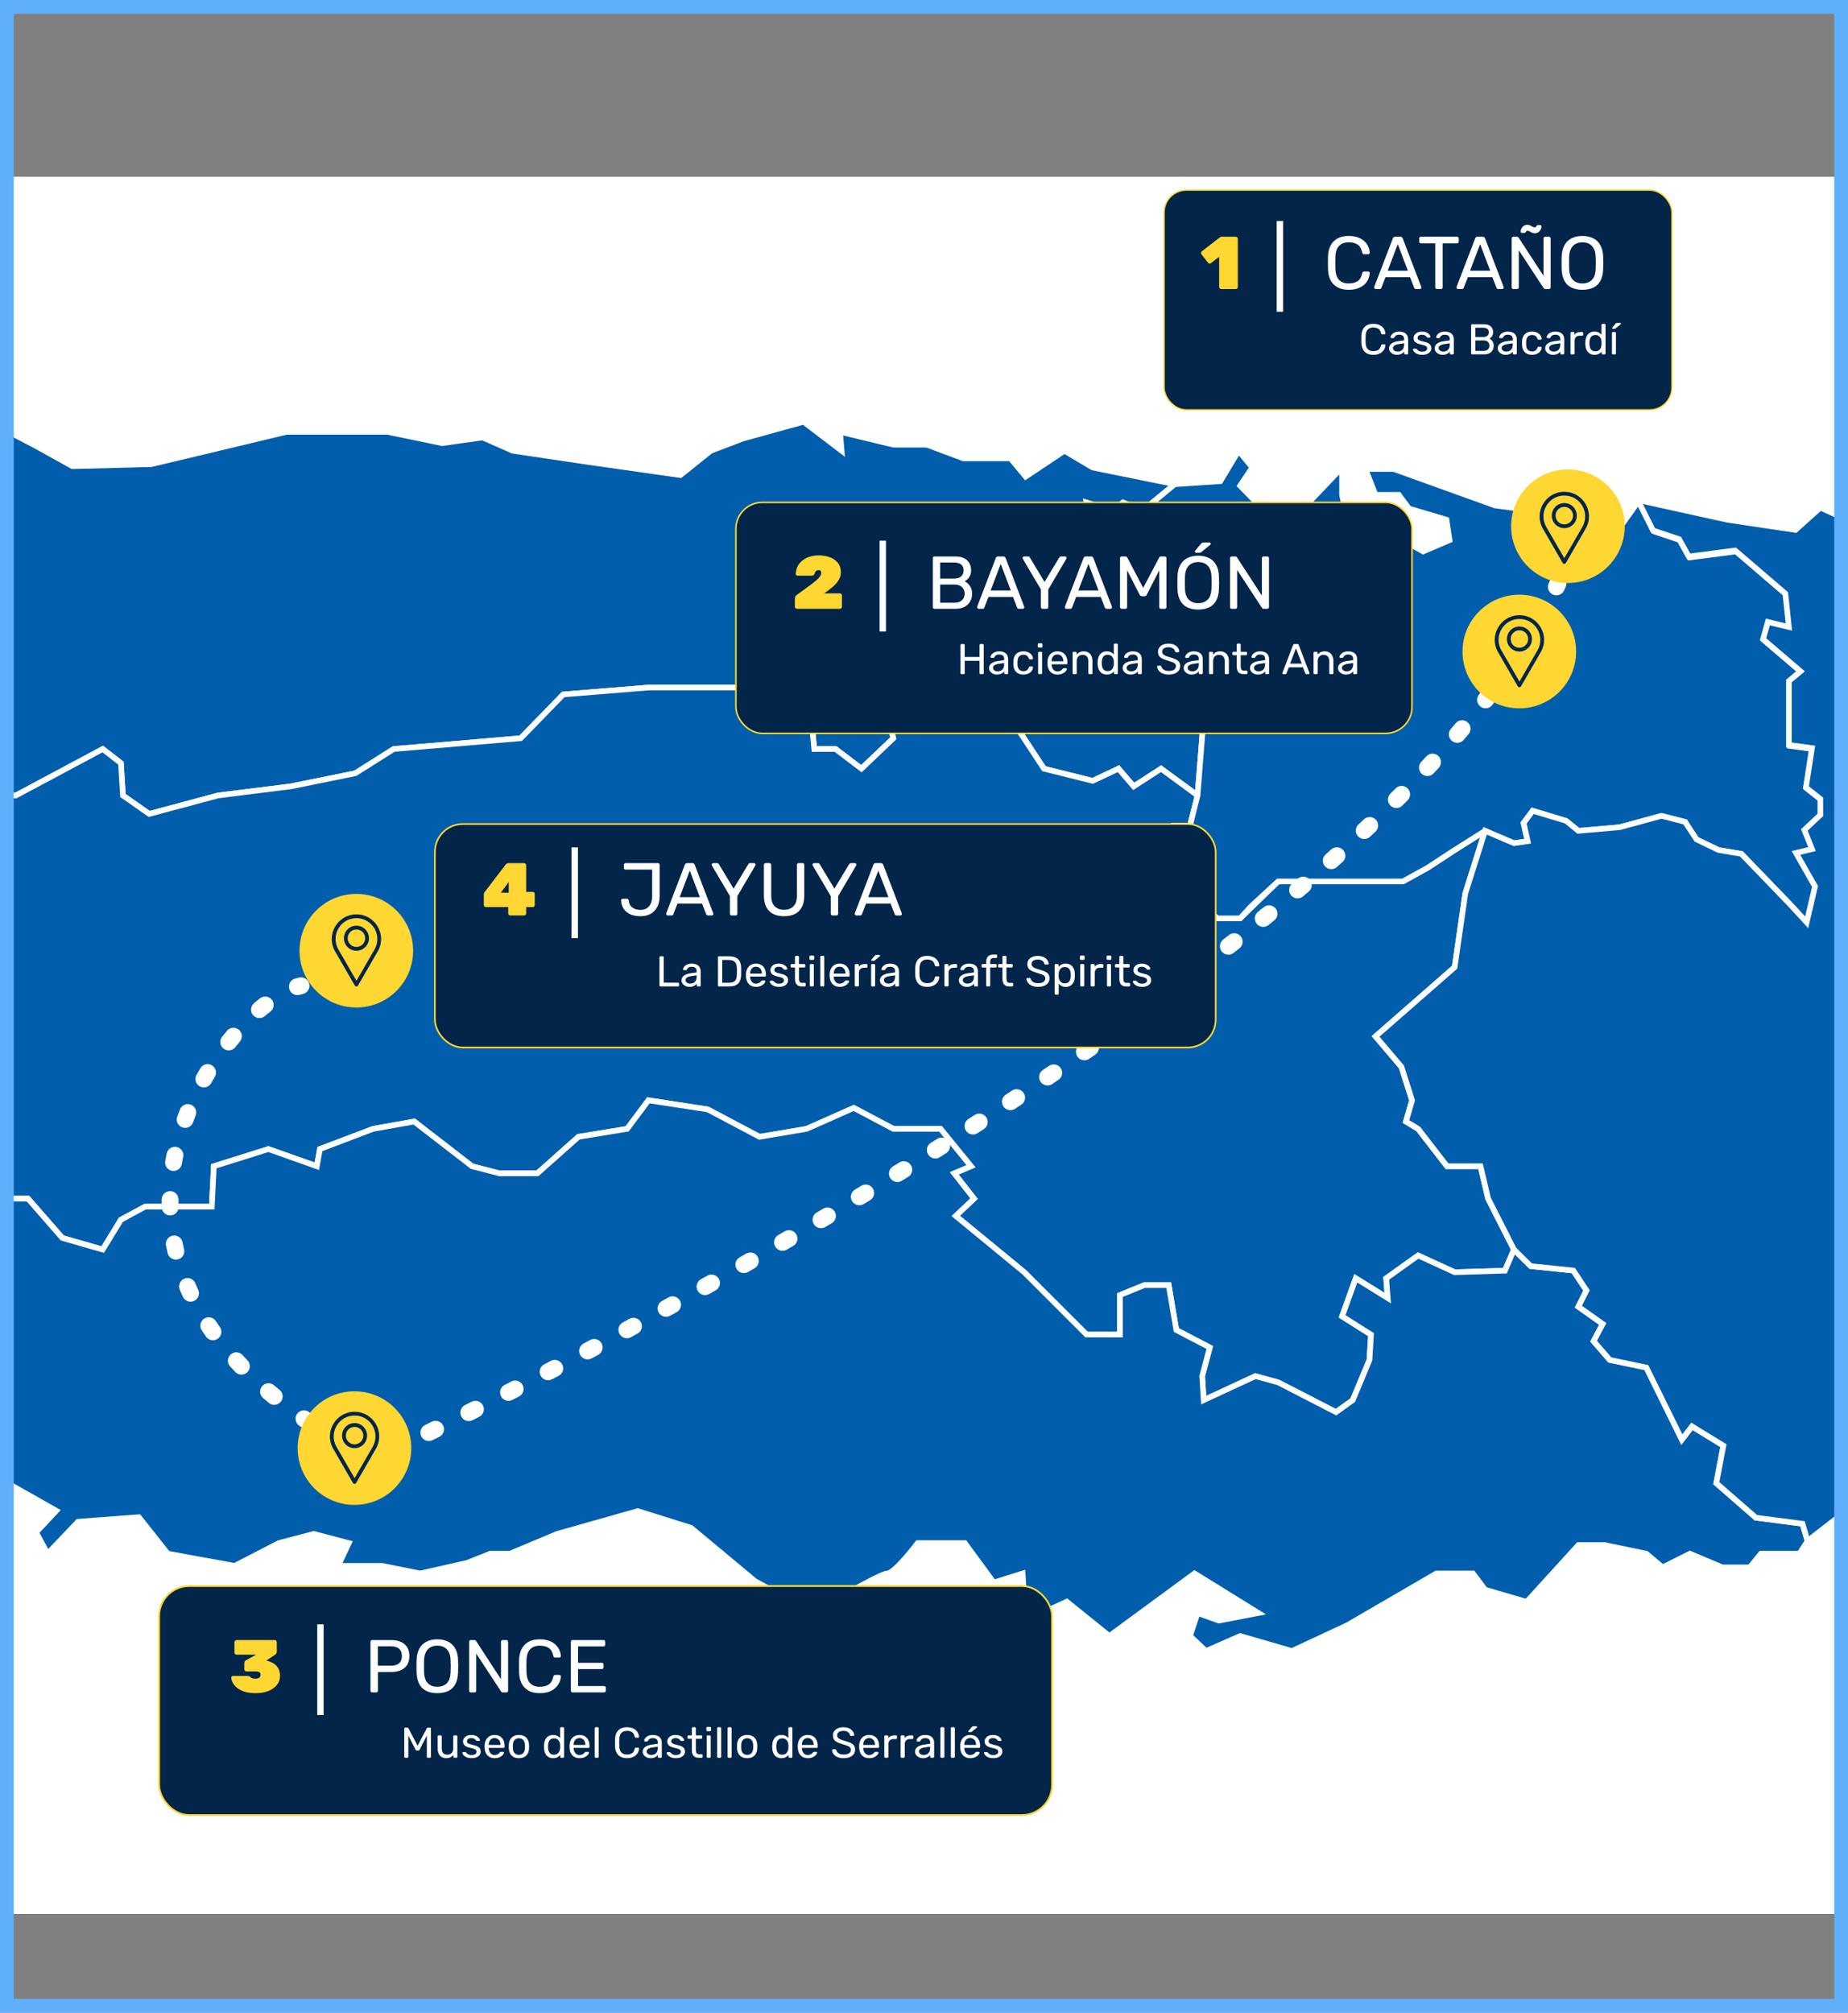 <?xml version="1.0" encoding="UTF-8"?>
<svg id="Capa_2" data-name="Capa 2" xmlns="http://www.w3.org/2000/svg" xmlns:xlink="http://www.w3.org/1999/xlink" viewBox="0 0 988.36 1076.36">
  <rect x="0" y="0" width="988.36" height="1076.36" fill="#808080" stroke="none"/>
  <defs>
    <style>
      .cls-1 {
        stroke-width: .84px;
      }

      .cls-1, .cls-2, .cls-3, .cls-4, .cls-5, .cls-6, .cls-7, .cls-8 {
        stroke-miterlimit: 10;
      }

      .cls-1, .cls-3, .cls-9, .cls-7, .cls-8 {
        fill: #022549;
      }

      .cls-1, .cls-3, .cls-7, .cls-8 {
        stroke: #fed732;
      }

      .cls-10, .cls-2, .cls-11 {
        fill: #fff;
      }

      .cls-12 {
        stroke-dasharray: 0 0 0 0 0 0 3.98 19.89 3.98 19.89 3.98 19.89;
      }

      .cls-12, .cls-2, .cls-13, .cls-14, .cls-4, .cls-5, .cls-15, .cls-16, .cls-17 {
        stroke: #fff;
      }

      .cls-12, .cls-13, .cls-14, .cls-4, .cls-15, .cls-16, .cls-17, .cls-6 {
        fill: none;
      }

      .cls-12, .cls-13, .cls-14, .cls-15, .cls-16, .cls-17 {
        stroke-linecap: round;
        stroke-linejoin: round;
      }

      .cls-12, .cls-13, .cls-17 {
        stroke-width: 9.03px;
      }

      .cls-18 {
        fill: #fed732;
      }

      .cls-18, .cls-11, .cls-9 {
        stroke-width: 0px;
      }

      .cls-2, .cls-4, .cls-5 {
        stroke-width: 3px;
      }

      .cls-13 {
        stroke-dasharray: 0 0 0 0 3.98 19.89 3.98 19.89;
      }

      .cls-14 {
        stroke-dasharray: 0 0 0 0 3.98 19.9 3.98 19.9;
      }

      .cls-14, .cls-15, .cls-16 {
        stroke-width: 9px;
      }

      .cls-3 {
        stroke-width: .96px;
      }

      .cls-5 {
        fill: #005ead;
      }

      .cls-15 {
        stroke-dasharray: 0 0 0 0 0 0 3.98 19.9 3.98 19.9 3.98 19.9;
      }

      .cls-19 {
        clip-path: url(#clippath);
      }

      .cls-6 {
        stroke: #60affc;
        stroke-width: 7.36px;
      }

      .cls-7 {
        stroke-width: .71px;
      }

      .cls-8 {
        stroke-width: .89px;
      }
    </style>
    <clipPath id="clippath">
      <rect class="cls-2" x="3.24" y="96.04" width="981" height="926"/>
    </clipPath>
  </defs>
  <g id="Ron">
    <g>
      <rect class="cls-10" x="3.24" y="96.04" width="981" height="926"/>
      <g class="cls-19">
        <g>
          <g>
            <path class="cls-5" d="M516.97,372.41l21.02,7.76,20.34,30.92,26.03,6.51,13.83-6.51,8.14,9.48,14.64-9.48,19.53,14.34,3.25-41.19v-35.49l-27.66-15.64-31.73,8.82-7.32-16.46,4.07-7.54-8.95-4.88,12.2-19.12-3.25-25.18,13.83,4.32,5.69-4.32,10.58,4.32,17.08-14.12-43.93-8.95-15.05-8.95-20.75,13.83-8.14-9.76h-25.22l-19.53-7.32h-17.9l-28.47-6.86.81,10.12-20.34-15.52-32.54,9.01-17.08,6.51-16.27,13.02-51.25-7.32-38.39-5.7-16.12-7.09-21.66,3.03-29.17-6.05h-54.03l-49.7,11.89-22.69,5.4-42.14,1.08-19.45-10.81-24.85-12.97-43.22,5.4h-14.05l-39.98-5.4-30.25,12.97v129.2l8.64,3.7,14.05,10.81,61.59,18.37v24.85H8.47l46.46-24.85,9.72,7.56,1.08,17.29,14.05,9.86,36.74-9.86,38.9-4.86,34.58-7.02,20.53-12.97,67.93-5.76,22.78-23.42,45.56-3.7h47.59l6.92-8.18,21.15,17.36,9.76-9.18,3.25,32.88h11.39l13.83,10.51,17.08-16.27-3.25-13.83,10.58,3.25,5.69-7.37,23.59-5.47,2.57,1.01Z"/>
            <path class="cls-5" d="M614.27,687.29h10.77l4.07,24,17.9,9.34-4.07,15.32.81,12.83,27.66-12.83,12.2,3.36,30.92,15.91,8.95-6.44,8.95-21.49.81-13.56-15.46-9.76,7.32-20.34,17.08,10.58-.81-10.58,17.08-12.2,19.53,8.95,26.85-.81,4.88-11.29-13.83-27.25-4.07-17.32h-17.9l-15.46-19.99-6.51-3.92,3.25-11.35-5.69-17.9-13.83-16.27,42.31-37.01,5.69-39.47,10.58-33.46-16.27,10.26-14.64,9.58-13.02,7.17h-66.71l-20.34,19.76h-12.2l-14.64-13.31-8.14-36.17h8.14l4.07-16.21-19.53-14.34-14.64,9.48-8.14-9.48-13.83,6.51-26.03-6.51-20.34-30.92-23.59-8.77-23.59,5.47-5.69,7.37-10.58-3.25,3.25,13.83-17.08,16.27-13.83-10.51h-11.39l-3.25-32.88-9.76,9.18-21.15-17.36-6.92,8.18h-47.59l-45.56,3.7-22.78,23.42-67.93,5.76-20.53,12.97-34.58,7.02-38.9,4.86-36.74,9.86-14.05-9.86-1.08-17.29-9.72-7.56-46.46,24.85h-57.27v105.89l-14.05,14.05v51.86h14.05v17.29l17.29,15.13,5.25,11.37H14.96l18.37,21.04,21.61,6.21,9.72-15.94,12.97-7.02h35.66l1.08-21.61,29.17-9.18,25.91,9.18,1.63-9.18,28.47-10.81,21.97-3.92,30.92,23.91,14.64,3.79h20.34l21.97-19.53,26.03-4.26,11.39-15.26,31.73,4.88,27.66,14.65,25.22-4.26,25.22-11.2,21.15,11.2h25.22l16.27,19.99-8.95,3.79,10.58,13.52-9.76,9.26,36.61,30.1,33.36,33.36h17.9v-21.15l13.02-5.29h2.25Z"/>
            <path class="cls-5" d="M964.02,814.88l-24.95-3.25-21.15-18.44,3.8-20.07-16.81-10.31-5.42,7.05-18.98-38.51-19.53-4.07-8.68-10.03,4.88-9.22-13.02-9.22,4.34-8.68-7.05-10.67-22.78-2.35-8.95-8.85-4.88,11.29-26.85.81-19.53-8.95-17.08,12.2.81,10.58-17.08-10.58-7.32,20.34,15.46,9.76-.81,13.56-8.95,21.49-8.95,6.44-30.92-15.91-12.2-3.36-27.66,12.83-.81-12.83,4.07-15.32-17.9-9.34-4.07-24h-13.02l-13.02,5.29v21.15h-17.9l-33.36-33.36-36.61-30.1,9.76-9.26-10.58-13.52,8.95-3.79-16.27-19.99h-25.22l-21.15-11.2-25.22,11.2-25.22,4.26-20.29-10.74-7.37-3.9-31.73-4.88-11.39,15.26-26.03,4.26-21.97,19.53h-20.34l-14.64-3.79-30.92-23.91-21.97,3.92-28.47,10.81-1.63,9.18-25.91-9.18-29.17,9.18-1.08,21.61h-35.66l-12.97,7.02-9.72,15.94-21.61-6.21-18.37-21.04H-26.26l7.72,16.72-17.29,10.53,11.89,21.88-23.77,36.74,2.16,33.5-12.97,28.09,7.56,5.4-9.72,9.72,1.08,30.25-20.53,22.69h34.58l32.96-14.05,17.83-17.29-5.4-8.64s-23.77,14.05-27.01,15.13c-3.24,1.08-5.4-16.21-5.4-16.21l14.05-4.32v-8.64l23.77-8.64,24.85,14.05-10.81,11.57,6.17,11.39,16.27-17.08,32.54-2.44,15.46,19.53,35.8,6.51,23.59-12.18,18.71-4.91,18.71,4.91-5.7,12.18h23.59l20.34,4.07,25.22-5.7,12.2-4.88h10.58l25.22-10.58,43.12-12.2,28.47,8.95,34.17,28.47,30.92,17.08s35.8-21.15,39.86-21.15,16.27-16.25,16.27-16.25h25.22l15.46,21.13,15.46-4.88,1.63,25.22,21.97-10.13,22.78,18.37,45.56-33.46,34.17,21.15-21.15,4.07-11.39-4.07-4.07,12.31,8.54,8.03,18.31-8.03,27.66,8.03,29.69-13.83,47.59-27.66h19.53l6.51,8.68,22.24,6.51,27.66-30.37h14.1l22.24,4.61,8.68,7.32,14.64-7.32,17.36,7.32h14.64l5.97-7.32h20.61l4.34-6.78-2.71-9.22Z"/>
            <path class="cls-5" d="M974.06,427.76l-7.73-6.1,3.25-21.09-12.34-1.69v-34.17l6.24-5.2-20.07-17.17,2.58-9.23,11.25,2.72-1.9-17.9-26.85-23.03-24.81,3.22-5.15-9.27-13.97-4.68-8.14-16.27-12.2,17.08-25.63-2.03-13.97-9.36-24.95-3.25-54.24-19.53h-15.19l5.42,13.83h12.47l5.42,7.32,20.07,5.97,1.63,10.92-14.1,6.05-10.85-6.05-17.08-7.67-12.61-3.51-2.85-13.02v-14.64l-21.97,23.07h-19.53l-13.02-13.31,6.51-9.76-7.32-8.95-9.76,16.27-24.41,1.63-17.08,14.12-10.58-4.32-5.69,4.32-13.83-4.32,3.25,25.18-12.2,19.12,8.95,4.88-4.07,7.54,7.32,16.46,31.73-8.82,27.66,15.64v35.49l-3.25,41.19-4.07,16.21h-8.14l8.14,36.17,14.64,13.31h12.2l5.69-6.25,14.64-13.51h66.71l13.02-7.17,14.64-9.58,16.27-10.26,15.46,6.62,7.32-1.08-2.17-9.76,4.88-6.51,6.52,1.98,11.38,3.45,6.51,5.32,22.1-1.93,22.37-6.1,12.61,3.25,6.1,9.36,11.8,5.68,12.2,2.05,25.9,26.85,9.49,10.31,4.47-19.25-10.17-17.9,8.54-2.05-4.07-10.26,8.54-8.03v-8.54Z"/>
            <path class="cls-5" d="M1057.36,303.47l-10.85-8.14-27.66-3.25-45.29-20.61-13.29,11.93-36.34-5.42-48-10.58,8.14,16.27,13.97,4.68,5.15,9.27,24.81-3.22,26.85,23.03,1.9,17.9-11.25-2.72-2.58,9.23,20.07,17.17-6.24,5.2v34.17l12.34,1.69-3.25,21.09,7.73,6.1v8.54l-8.54,8.03,4.07,10.26-8.54,2.05,10.17,17.9-4.47,19.22-9.01-9.78-25.9-26.85-12.2-2.05-11.8-5.68-6.1-9.36-12.61-3.25-22.37,6.1-22.1,1.93-6.51-5.32-17.9-5.42-4.88,6.51,2.17,9.76-7.32,1.08-15.46-6.62-10.58,33.46-5.69,39.47-42.31,37.01,13.83,16.27,5.69,17.9-3.25,11.35,6.51,3.92,15.46,19.99h17.9l4.07,17.32,13.83,27.25,8.95,8.85,22.78,2.35,7.05,10.67-4.34,8.68,13.02,9.22-4.88,9.22,8.68,10.03,19.53,4.07,18.98,38.51,5.42-7.05,16.81,10.31-3.8,20.07,21.15,18.44,24.95,3.25,2.71,9.22,19.53-15.19,10.3,5.42,16.27-18.98h16.27l4.88-13.29,18.44,2.44v-34.71l-8.14-10.85,11.39-1.63,11.93-4.88,18.98,2.71,6.51-15.19v-20.61l18.44-25.49-1.63-18.44,20.07-27.93,15.19-8.14,13.02-15.65,17.9-22.59,10.3,1.63,24.41,13.56v-22.78l31.46-10.31,4.34-7.59,7.59,10.85h14.1l7.59-10.85-10.85-10.85,7.59-18.44,12.47,8.14,11.93,11.93v10.25l10.85-10.25-2.71-11.39,13.02,2.78,4.88-7.12-21.15-23.86,3.25-10.85-14.1,9.76-10.85-11.93.54-16.81-8.68-6.51,16.81-24.95-8.68-9.22,5.42-26.31h-8.68l-4.34-8.95,20.61-26.58v-21.77h-4.88l-11.39,14.72-8.14,1.08-4.88,4.88-2.71-10.31-10.85,13.02-17.9,4.75-15.73-9.08-23.86-2.17-16.27-22.78-18.44,11.93-14.1-6.04-22.78-19.45v-16.27l-23.32,9.22v-17.36l-15.19,13.02h-9.22l-15.73-17.9-.49-.49Z"/>
          </g>
          <g>
            <path class="cls-16" d="M164.23,759.85c-.55-.38-1.1-.75-1.65-1.13"/>
            <path class="cls-14" d="M146.66,746.79c-10.63-8.7-19.48-17.61-26.76-26.61"/>
            <path class="cls-15" d="M113.89,712.24c-54.63-77.46,1.02-159.83,36.13-180.5"/>
            <path class="cls-16" d="M159.05,527.66c.66-.19,1.31-.35,1.94-.48"/>
          </g>
          <g>
            <path class="cls-17" d="M209.68,775.68s.62-.29,1.81-.86"/>
            <path class="cls-13" d="M229.37,766.12c8.75-4.31,20.17-10.01,33.76-16.95"/>
            <path class="cls-12" d="M271.98,744.63c139.31-71.69,470.49-255.35,556.06-421.83"/>
            <path class="cls-17" d="M832.4,313.86c.28-.61.56-1.22.83-1.82"/>
          </g>
          <g>
            <circle class="cls-18" cx="189.57" cy="774.42" r="30.38"/>
            <circle class="cls-18" cx="190.57" cy="508.42" r="30.38"/>
            <circle class="cls-18" cx="812.57" cy="348.42" r="30.38"/>
            <circle class="cls-18" cx="838.57" cy="281.42" r="30.38"/>
            <g>
              <path class="cls-9" d="M203.83,501.97c-.04-2.22-.66-4.43-1.78-6.38-1.13-1.95-2.73-3.59-4.64-4.73-.99-.6-2.06-1.06-3.17-1.37-1.16-.32-2.37-.49-3.61-.49s-2.45.16-3.61.49c-1.11.31-2.18.77-3.17,1.37-1.91,1.15-3.51,2.78-4.64,4.73-1.13,1.95-1.74,4.16-1.78,6.38-.02,1.16.12,2.31.4,3.43.3,1.17.76,2.3,1.38,3.37l10.54,18.26c.18.31.51.5.87.5s.69-.19.87-.5l10.54-18.26c.62-1.07,1.08-2.2,1.38-3.37.29-1.12.42-2.27.4-3.43ZM200.31,507.76l-9.67,16.75-9.67-16.75c-2.02-3.5-2.02-7.67,0-11.17,2.02-3.5,5.63-5.58,9.67-5.58s7.65,2.09,9.67,5.58,2.02,7.67,0,11.17Z"/>
              <path class="cls-9" d="M195.37,497c-.61-.61-1.33-1.1-2.13-1.43-.83-.35-1.7-.53-2.61-.53s-1.78.18-2.61.53c-.8.34-1.51.82-2.13,1.43-.61.61-1.1,1.33-1.43,2.13-.35.83-.53,1.7-.53,2.61s.18,1.78.53,2.61c.34.8.82,1.51,1.43,2.13.61.61,1.33,1.1,2.13,1.43.83.35,1.7.53,2.61.53s1.78-.18,2.61-.53c.8-.34,1.51-.82,2.13-1.43.61-.61,1.1-1.33,1.43-2.13.35-.83.53-1.7.53-2.61s-.18-1.78-.53-2.61c-.34-.8-.82-1.51-1.43-2.13ZM190.63,506.42c-2.58,0-4.68-2.1-4.68-4.68s2.1-4.68,4.68-4.68,4.68,2.1,4.68,4.68-2.1,4.68-4.68,4.68Z"/>
            </g>
            <g>
              <path class="cls-9" d="M825.83,341.97c-.04-2.22-.66-4.43-1.78-6.38-1.13-1.95-2.73-3.59-4.64-4.73-.99-.6-2.06-1.06-3.17-1.37-1.16-.32-2.37-.49-3.61-.49s-2.45.16-3.61.49c-1.11.31-2.18.77-3.17,1.37-1.91,1.15-3.51,2.78-4.64,4.73-1.13,1.95-1.74,4.16-1.78,6.38-.02,1.16.12,2.31.4,3.43.3,1.17.76,2.3,1.38,3.37l10.54,18.26c.18.31.51.5.87.5s.69-.19.87-.5l10.54-18.26c.62-1.07,1.08-2.2,1.38-3.37.29-1.12.42-2.27.4-3.43ZM822.31,347.76l-9.67,16.75-9.67-16.75c-2.02-3.5-2.02-7.67,0-11.17,2.02-3.5,5.63-5.58,9.67-5.58s7.65,2.09,9.67,5.58,2.02,7.67,0,11.17Z"/>
              <path class="cls-9" d="M817.37,337c-.61-.61-1.33-1.1-2.13-1.43-.83-.35-1.7-.53-2.61-.53s-1.78.18-2.61.53c-.8.34-1.51.82-2.13,1.43-.61.61-1.1,1.33-1.43,2.13-.35.83-.53,1.7-.53,2.61s.18,1.78.53,2.61c.34.8.82,1.51,1.43,2.13.61.61,1.33,1.1,2.13,1.43.83.35,1.7.53,2.61.53s1.78-.18,2.61-.53c.8-.34,1.51-.82,2.13-1.43.61-.61,1.1-1.33,1.43-2.13.35-.83.53-1.7.53-2.61s-.18-1.78-.53-2.61c-.34-.8-.82-1.51-1.43-2.13ZM812.63,346.42c-2.58,0-4.68-2.1-4.68-4.68s2.1-4.68,4.68-4.68,4.68,2.1,4.68,4.68-2.1,4.68-4.68,4.68Z"/>
            </g>
            <g>
              <path class="cls-9" d="M849.83,275.97c-.04-2.22-.66-4.43-1.78-6.38-1.13-1.95-2.73-3.59-4.64-4.73-.99-.6-2.06-1.06-3.17-1.37-1.16-.32-2.37-.49-3.61-.49s-2.45.16-3.61.49c-1.11.31-2.18.77-3.17,1.37-1.91,1.15-3.51,2.78-4.64,4.73-1.13,1.95-1.74,4.16-1.78,6.38-.02,1.16.12,2.31.4,3.43.3,1.17.76,2.3,1.38,3.37l10.54,18.26c.18.31.51.5.87.5s.69-.19.87-.5l10.54-18.26c.62-1.07,1.08-2.2,1.38-3.37.29-1.12.42-2.27.4-3.43ZM846.31,281.76l-9.67,16.75-9.67-16.75c-2.02-3.5-2.02-7.67,0-11.17,2.02-3.5,5.63-5.58,9.67-5.58s7.65,2.09,9.67,5.58,2.02,7.67,0,11.17Z"/>
              <path class="cls-9" d="M841.37,271c-.61-.61-1.33-1.1-2.13-1.43-.83-.35-1.7-.53-2.61-.53s-1.78.18-2.61.53c-.8.34-1.51.82-2.13,1.43-.61.61-1.1,1.33-1.43,2.13-.35.83-.53,1.7-.53,2.61s.18,1.78.53,2.61c.34.8.82,1.51,1.43,2.13.61.61,1.33,1.1,2.13,1.43.83.35,1.7.53,2.61.53s1.78-.18,2.61-.53c.8-.34,1.51-.82,2.13-1.43.61-.61,1.1-1.33,1.43-2.13.35-.83.53-1.7.53-2.61s-.18-1.78-.53-2.61c-.34-.8-.82-1.51-1.43-2.13ZM836.63,280.42c-2.58,0-4.68-2.1-4.68-4.68s2.1-4.68,4.68-4.68,4.68,2.1,4.68,4.68-2.1,4.68-4.68,4.68Z"/>
            </g>
            <g>
              <path class="cls-9" d="M202.83,767.97c-.04-2.22-.66-4.43-1.78-6.38-1.13-1.95-2.73-3.59-4.64-4.73-.99-.6-2.06-1.06-3.17-1.37-1.16-.32-2.37-.49-3.61-.49s-2.45.16-3.61.49c-1.11.31-2.18.77-3.17,1.37-1.91,1.15-3.51,2.78-4.64,4.73-1.13,1.95-1.74,4.16-1.78,6.38-.02,1.16.12,2.31.4,3.43.3,1.17.76,2.3,1.38,3.37l10.54,18.26c.18.31.51.5.87.5s.69-.19.87-.5l10.54-18.26c.62-1.07,1.08-2.2,1.38-3.37.29-1.12.42-2.27.4-3.43ZM199.31,773.76l-9.67,16.75-9.67-16.75c-2.02-3.5-2.02-7.67,0-11.17,2.02-3.5,5.63-5.58,9.67-5.58s7.65,2.09,9.67,5.58,2.02,7.67,0,11.17Z"/>
              <path class="cls-9" d="M194.37,763c-.61-.61-1.33-1.1-2.13-1.43-.83-.35-1.7-.53-2.61-.53s-1.78.18-2.61.53c-.8.34-1.51.82-2.13,1.43-.61.61-1.1,1.33-1.43,2.13-.35.83-.53,1.7-.53,2.61s.18,1.78.53,2.61c.34.8.82,1.51,1.43,2.13.61.61,1.33,1.1,2.13,1.43.83.35,1.7.53,2.61.53s1.78-.18,2.61-.53c.8-.34,1.51-.82,2.13-1.43.61-.61,1.1-1.33,1.43-2.13.35-.83.53-1.7.53-2.61s-.18-1.78-.53-2.61c-.34-.8-.82-1.51-1.43-2.13ZM189.63,772.42c-2.58,0-4.68-2.1-4.68-4.68s2.1-4.68,4.68-4.68,4.68,2.1,4.68,4.68-2.1,4.68-4.68,4.68Z"/>
            </g>
          </g>
        </g>
      </g>
      <rect class="cls-4" x="3.24" y="96.04" width="981" height="926"/>
    </g>
    <rect class="cls-6" x="3.68" y="3.68" width="981" height="1069"/>
    <g>
      <rect class="cls-7" x="622.59" y="101.68" width="271.59" height="117.5" rx="11.94" ry="11.94"/>
      <g>
        <path class="cls-18" d="M653.1,154.58c-.29,0-.55-.11-.76-.32-.21-.21-.32-.47-.32-.76v-16.16l-4.48,3.44c-.27.19-.53.25-.8.18-.27-.07-.51-.23-.72-.5l-3.52-4.56c-.13-.27-.17-.55-.12-.86.05-.31.21-.54.48-.7l9.64-7.48c.13-.11.27-.18.4-.22s.29-.06.48-.06h7.56c.29,0,.55.11.76.32.21.21.32.47.32.76v25.84c0,.29-.11.55-.32.76s-.47.32-.76.32h-7.84Z"/>
        <path class="cls-11" d="M682.81,166.71v-48.54h3.42v48.54h-3.42Z"/>
        <path class="cls-11" d="M721.37,154.98c-2.45,0-4.49-.45-6.1-1.36-1.61-.91-2.83-2.17-3.66-3.8-.83-1.63-1.28-3.52-1.36-5.68-.03-1.09-.04-2.27-.04-3.52s.01-2.45.04-3.6c.08-2.16.53-4.05,1.36-5.68.83-1.63,2.05-2.89,3.66-3.8,1.61-.91,3.65-1.36,6.1-1.36,1.84,0,3.45.25,4.84.76,1.39.51,2.54,1.19,3.46,2.04.92.85,1.62,1.81,2.1,2.86.48,1.05.75,2.14.8,3.26.03.24-.05.44-.22.6-.17.16-.38.24-.62.24h-2.2c-.24,0-.45-.07-.62-.2-.17-.13-.3-.37-.38-.72-.45-2.08-1.3-3.51-2.54-4.28-1.24-.77-2.79-1.16-4.66-1.16-2.13,0-3.83.61-5.08,1.82-1.25,1.21-1.93,3.15-2.04,5.82-.08,2.19-.08,4.43,0,6.72.11,2.67.79,4.61,2.04,5.82,1.25,1.21,2.95,1.82,5.08,1.82,1.87,0,3.42-.39,4.66-1.16,1.24-.77,2.09-2.2,2.54-4.28.08-.35.21-.59.38-.72.17-.13.38-.2.62-.2h2.2c.24,0,.45.08.62.24.17.16.25.36.22.6-.05,1.12-.32,2.21-.8,3.26-.48,1.05-1.18,2.01-2.1,2.86-.92.85-2.07,1.53-3.46,2.04s-3,.76-4.84.76Z"/>
        <path class="cls-11" d="M735.77,154.58c-.21,0-.4-.08-.56-.24-.16-.16-.24-.35-.24-.56,0-.13.01-.28.04-.44l9.92-25.88c.11-.27.25-.48.44-.64.19-.16.47-.24.84-.24h2.72c.35,0,.62.08.82.24.2.16.35.37.46.64l9.88,25.88c.05.16.08.31.08.44,0,.21-.08.4-.24.56-.16.16-.35.24-.56.24h-2.04c-.32,0-.55-.08-.7-.24-.15-.16-.25-.31-.3-.44l-2.2-5.68h-13.12l-2.2,5.68c-.03.13-.12.28-.28.44-.16.16-.4.24-.72.24h-2.04ZM742.17,144.78h10.8l-5.4-14.2-5.4,14.2Z"/>
        <path class="cls-11" d="M768.53,154.58c-.27,0-.49-.09-.66-.26s-.26-.39-.26-.66v-23.52h-7.68c-.27,0-.49-.09-.66-.26-.17-.17-.26-.39-.26-.66v-1.68c0-.29.09-.53.26-.7s.39-.26.66-.26h19.28c.29,0,.53.09.7.26.17.17.26.41.26.7v1.68c0,.27-.09.49-.26.66s-.41.26-.7.26h-7.64v23.52c0,.27-.09.49-.26.66-.17.17-.41.26-.7.26h-2.08Z"/>
        <path class="cls-11" d="M779.81,154.58c-.21,0-.4-.08-.56-.24-.16-.16-.24-.35-.24-.56,0-.13.01-.28.04-.44l9.92-25.88c.11-.27.25-.48.44-.64.19-.16.46-.24.84-.24h2.72c.35,0,.62.08.82.24.2.16.35.37.46.64l9.88,25.88c.05.16.08.31.08.44,0,.21-.08.4-.24.56-.16.16-.35.24-.56.24h-2.04c-.32,0-.55-.08-.7-.24-.15-.16-.25-.31-.3-.44l-2.2-5.68h-13.12l-2.2,5.68c-.03.13-.12.28-.28.44-.16.16-.4.24-.72.24h-2.04ZM786.21,144.78h10.8l-5.4-14.2-5.4,14.2Z"/>
        <path class="cls-11" d="M809.41,154.58c-.29,0-.52-.09-.68-.26-.16-.17-.24-.39-.24-.66v-26.12c0-.29.08-.53.24-.7.16-.17.39-.26.68-.26h1.84c.32,0,.56.07.72.22s.25.26.28.34l13.28,20.4v-20c0-.29.08-.53.24-.7.16-.17.39-.26.68-.26h1.92c.29,0,.53.09.7.26.17.17.26.41.26.7v26.08c0,.27-.09.49-.26.68-.17.19-.39.28-.66.28h-1.92c-.29,0-.51-.08-.66-.24-.15-.16-.25-.27-.3-.32l-13.24-20.2v19.84c0,.27-.09.49-.26.66s-.41.26-.7.26h-1.92ZM820.97,124.78c-.64,0-1.19-.11-1.64-.34-.45-.23-.86-.45-1.22-.68s-.75-.34-1.18-.34c-.29,0-.51.09-.66.28s-.28.38-.4.58c-.12.2-.33.3-.62.3h-1.28c-.19,0-.35-.07-.48-.2-.13-.13-.2-.28-.2-.44,0-.4.07-.82.22-1.26.15-.44.37-.85.68-1.22.31-.37.67-.67,1.1-.9.43-.23.91-.34,1.44-.34.67,0,1.23.11,1.68.34.45.23.87.45,1.24.68.37.23.76.34,1.16.34.32,0,.55-.1.68-.3.13-.2.26-.4.38-.6.12-.2.33-.3.62-.3h1.28c.21,0,.38.07.5.2.12.13.18.29.18.48,0,.37-.08.78-.24,1.22-.16.44-.39.85-.7,1.22-.31.37-.67.68-1.1.92-.43.24-.91.36-1.44.36Z"/>
        <path class="cls-11" d="M846.29,154.98c-2.27,0-4.21-.39-5.84-1.18-1.63-.79-2.88-2-3.76-3.64s-1.37-3.7-1.48-6.18c-.03-1.17-.04-2.3-.04-3.38s.01-2.21.04-3.38c.11-2.45.62-4.5,1.54-6.14s2.2-2.87,3.84-3.68c1.64-.81,3.54-1.22,5.7-1.22s4.1.41,5.74,1.22c1.64.81,2.93,2.04,3.86,3.68s1.44,3.69,1.52,6.14c.05,1.17.08,2.3.08,3.38s-.03,2.21-.08,3.38c-.08,2.48-.57,4.54-1.46,6.18-.89,1.64-2.15,2.85-3.78,3.64-1.63.79-3.59,1.18-5.88,1.18ZM846.29,151.58c2.05,0,3.73-.61,5.02-1.84,1.29-1.23,1.99-3.21,2.1-5.96.05-1.2.08-2.27.08-3.22s-.03-2.01-.08-3.18c-.05-1.84-.39-3.33-1.02-4.48-.63-1.15-1.46-1.99-2.5-2.52-1.04-.53-2.24-.8-3.6-.8s-2.48.27-3.52.8c-1.04.53-1.87,1.37-2.5,2.52-.63,1.15-.98,2.64-1.06,4.48-.03,1.17-.04,2.23-.04,3.18s.01,2.02.04,3.22c.11,2.75.81,4.73,2.12,5.96s2.96,1.84,4.96,1.84Z"/>
      </g>
      <g>
        <path class="cls-11" d="M734.51,189.75c-1.41,0-2.58-.26-3.51-.78-.93-.52-1.63-1.25-2.11-2.19-.47-.94-.73-2.02-.78-3.27-.02-.63-.02-1.3-.02-2.02s0-1.41.02-2.07c.05-1.24.31-2.33.78-3.27.48-.94,1.18-1.66,2.11-2.19s2.1-.78,3.51-.78c1.06,0,1.98.15,2.78.44.8.29,1.46.68,1.99,1.17.53.49.93,1.04,1.21,1.64.28.61.43,1.23.46,1.87.02.14-.03.25-.13.35-.1.09-.22.14-.36.14h-1.27c-.14,0-.26-.04-.36-.12-.1-.08-.17-.21-.22-.41-.26-1.2-.75-2.02-1.46-2.46-.71-.44-1.61-.67-2.68-.67-1.23,0-2.2.35-2.92,1.05-.72.7-1.11,1.81-1.17,3.35-.05,1.26-.05,2.55,0,3.86.06,1.53.45,2.65,1.17,3.35s1.7,1.05,2.92,1.05c1.07,0,1.97-.22,2.68-.67.71-.44,1.2-1.27,1.46-2.46.04-.2.12-.34.22-.41.1-.08.22-.11.36-.11h1.27c.14,0,.26.05.36.14.1.09.14.21.13.35-.03.64-.18,1.27-.46,1.87-.28.61-.68,1.15-1.21,1.64s-1.19.88-1.99,1.17c-.8.29-1.72.44-2.78.44Z"/>
        <path class="cls-11" d="M747.07,189.75c-.77,0-1.46-.15-2.09-.46-.63-.31-1.13-.72-1.52-1.24-.38-.52-.57-1.11-.57-1.77,0-1.06.43-1.9,1.29-2.53.86-.63,1.98-1.04,3.36-1.24l3.43-.48v-.67c0-.74-.21-1.31-.63-1.73s-1.11-.62-2.06-.62c-.69,0-1.25.14-1.67.41-.42.28-.72.63-.89,1.06-.09.23-.25.35-.48.35h-1.04c-.17,0-.29-.05-.38-.15s-.13-.22-.13-.36c0-.23.09-.51.27-.85.18-.34.45-.67.82-.99.37-.32.84-.59,1.41-.82.57-.22,1.28-.33,2.1-.33.92,0,1.7.12,2.32.36s1.12.56,1.48.95c.36.4.62.85.78,1.36.16.51.24,1.02.24,1.54v7.45c0,.15-.05.28-.15.38s-.23.15-.38.15h-1.06c-.17,0-.3-.05-.39-.15-.09-.1-.14-.23-.14-.38v-.99c-.2.28-.47.55-.8.82-.34.27-.76.49-1.27.67-.51.18-1.13.26-1.86.26ZM747.55,188.02c.63,0,1.21-.13,1.73-.4.52-.27.93-.69,1.23-1.25s.45-1.28.45-2.14v-.64l-2.67.39c-1.09.15-1.91.41-2.46.77-.55.36-.83.82-.83,1.37,0,.43.13.79.38,1.07.25.28.57.49.96.63.39.14.79.21,1.21.21Z"/>
        <path class="cls-11" d="M760.57,189.75c-.86,0-1.59-.11-2.21-.32-.61-.21-1.11-.48-1.5-.78-.38-.31-.67-.61-.86-.92s-.29-.55-.31-.74c-.02-.17.04-.3.16-.39.12-.09.25-.14.37-.14h1.01c.09,0,.16.01.22.03.05.02.12.09.22.2.2.21.42.43.67.64.25.21.55.39.91.53.36.14.81.21,1.35.21.78,0,1.43-.15,1.93-.45s.76-.74.76-1.32c0-.38-.1-.69-.31-.92s-.57-.44-1.1-.62c-.53-.18-1.25-.38-2.17-.57-.92-.21-1.65-.48-2.19-.79-.54-.31-.92-.69-1.15-1.13-.23-.44-.34-.93-.34-1.48s.17-1.12.51-1.64c.34-.53.83-.96,1.48-1.3.65-.34,1.47-.51,2.45-.51.8,0,1.48.1,2.05.3.57.2,1.03.45,1.4.75.37.3.64.59.83.89s.28.54.3.74c.02.15-.03.28-.14.38-.11.1-.23.15-.37.15h-.97c-.11,0-.2-.02-.26-.07-.07-.05-.13-.1-.2-.16-.15-.2-.33-.4-.54-.6s-.47-.36-.8-.49-.76-.2-1.3-.2c-.77,0-1.34.16-1.72.48-.38.32-.57.73-.57,1.22,0,.29.08.55.25.78.17.23.49.44.97.62.47.18,1.18.38,2.12.6,1.01.2,1.81.47,2.39.81s1,.73,1.24,1.17c.24.44.37.96.37,1.54,0,.64-.19,1.23-.56,1.77-.38.54-.93.96-1.66,1.28-.73.31-1.63.47-2.7.47Z"/>
        <path class="cls-11" d="M771.49,189.75c-.77,0-1.46-.15-2.09-.46s-1.13-.72-1.52-1.24c-.38-.52-.58-1.11-.58-1.77,0-1.06.43-1.9,1.29-2.53.86-.63,1.98-1.04,3.36-1.24l3.43-.48v-.67c0-.74-.21-1.31-.63-1.73s-1.11-.62-2.06-.62c-.69,0-1.25.14-1.67.41-.42.28-.72.63-.88,1.06-.09.23-.25.35-.48.35h-1.04c-.17,0-.3-.05-.38-.15s-.12-.22-.12-.36c0-.23.09-.51.26-.85s.45-.67.82-.99c.37-.32.84-.59,1.41-.82.58-.22,1.28-.33,2.11-.33.92,0,1.69.12,2.32.36s1.12.56,1.48.95c.36.4.62.85.78,1.36.16.51.24,1.02.24,1.54v7.45c0,.15-.05.28-.15.38s-.23.15-.38.15h-1.06c-.17,0-.3-.05-.39-.15s-.14-.23-.14-.38v-.99c-.2.28-.47.55-.8.82-.34.27-.76.49-1.26.67-.51.18-1.13.26-1.86.26ZM771.98,188.02c.63,0,1.2-.13,1.72-.4.52-.27.93-.69,1.23-1.25s.45-1.28.45-2.14v-.64l-2.67.39c-1.09.15-1.91.41-2.46.77-.55.36-.83.82-.83,1.37,0,.43.13.79.38,1.07.25.28.58.49.97.63.39.14.79.21,1.21.21Z"/>
        <path class="cls-11" d="M787.32,189.52c-.17,0-.3-.05-.39-.15s-.14-.23-.14-.38v-15.02c0-.17.05-.3.14-.4.09-.1.22-.15.39-.15h6.3c1.15,0,2.09.19,2.82.56.73.38,1.27.89,1.61,1.53.34.64.52,1.36.52,2.16,0,.63-.1,1.17-.31,1.62-.21.45-.46.82-.77,1.1-.31.28-.61.5-.9.66.6.29,1.13.77,1.6,1.43.47.66.7,1.46.7,2.39,0,.84-.19,1.62-.57,2.32-.38.71-.96,1.27-1.71,1.69-.76.42-1.7.63-2.82.63h-6.46ZM789.04,180.22h4.23c.98,0,1.72-.23,2.23-.68.51-.45.76-1.07.76-1.85s-.25-1.38-.76-1.79c-.51-.41-1.25-.62-2.23-.62h-4.23v4.94ZM789.04,187.65h4.44c1,0,1.76-.27,2.3-.81.54-.54.8-1.2.8-1.98s-.27-1.48-.8-2.01c-.54-.53-1.3-.79-2.3-.79h-4.44v5.59Z"/>
        <path class="cls-11" d="M805.19,189.75c-.77,0-1.46-.15-2.09-.46-.63-.31-1.13-.72-1.52-1.24-.38-.52-.57-1.11-.57-1.77,0-1.06.43-1.9,1.29-2.53.86-.63,1.98-1.04,3.36-1.24l3.43-.48v-.67c0-.74-.21-1.31-.63-1.73s-1.11-.62-2.06-.62c-.69,0-1.25.14-1.67.41-.42.28-.72.63-.89,1.06-.09.23-.25.35-.48.35h-1.04c-.17,0-.29-.05-.38-.15s-.13-.22-.13-.36c0-.23.09-.51.27-.85.18-.34.45-.67.82-.99.37-.32.84-.59,1.41-.82.57-.22,1.28-.33,2.1-.33.92,0,1.7.12,2.32.36s1.12.56,1.48.95c.36.4.62.85.78,1.36.16.51.24,1.02.24,1.54v7.45c0,.15-.05.28-.15.38s-.23.15-.38.15h-1.06c-.17,0-.3-.05-.39-.15-.09-.1-.14-.23-.14-.38v-.99c-.2.28-.47.55-.8.82-.34.27-.76.49-1.27.67-.51.18-1.13.26-1.86.26ZM805.67,188.02c.63,0,1.21-.13,1.73-.4.52-.27.93-.69,1.23-1.25s.45-1.28.45-2.14v-.64l-2.67.39c-1.09.15-1.91.41-2.46.77-.55.36-.83.82-.83,1.37,0,.43.13.79.38,1.07.25.28.57.49.96.63.39.14.79.21,1.21.21Z"/>
        <path class="cls-11" d="M819.38,189.75c-1.09,0-2.03-.21-2.82-.63-.79-.42-1.4-1.03-1.83-1.82-.43-.79-.66-1.74-.69-2.84-.02-.23-.02-.54-.02-.92s0-.69.02-.92c.03-1.1.26-2.05.69-2.84.43-.79,1.04-1.4,1.83-1.82.79-.42,1.73-.63,2.82-.63.89,0,1.65.12,2.29.37s1.16.56,1.58.94.72.8.93,1.24c.21.45.32.87.33,1.27.01.15-.03.28-.14.37-.11.09-.24.14-.39.14h-1.1c-.15,0-.27-.03-.35-.1-.08-.07-.15-.19-.23-.36-.28-.75-.65-1.28-1.13-1.59-.47-.31-1.07-.46-1.77-.46-.92,0-1.67.28-2.24.85-.57.57-.88,1.48-.93,2.74-.02.55-.02,1.09,0,1.61.05,1.27.36,2.19.93,2.75.58.56,1.32.84,2.24.84.71,0,1.3-.15,1.77-.46s.85-.84,1.13-1.59c.08-.17.15-.29.23-.36.08-.07.19-.1.35-.1h1.1c.15,0,.28.05.39.14.11.09.15.21.14.37-.02.32-.09.65-.21.99-.12.34-.32.68-.59,1.02-.27.35-.6.65-1,.92-.4.27-.88.48-1.44.64-.56.16-1.19.24-1.9.24Z"/>
        <path class="cls-11" d="M830.58,189.75c-.77,0-1.46-.15-2.09-.46-.63-.31-1.13-.72-1.52-1.24-.38-.52-.57-1.11-.57-1.77,0-1.06.43-1.9,1.29-2.53.86-.63,1.98-1.04,3.36-1.24l3.43-.48v-.67c0-.74-.21-1.31-.63-1.73s-1.11-.62-2.06-.62c-.69,0-1.25.14-1.67.41-.42.28-.72.63-.89,1.06-.09.23-.25.35-.48.35h-1.04c-.17,0-.29-.05-.38-.15s-.13-.22-.13-.36c0-.23.09-.51.27-.85.18-.34.45-.67.82-.99.37-.32.84-.59,1.41-.82.57-.22,1.28-.33,2.1-.33.92,0,1.7.12,2.32.36s1.12.56,1.48.95c.36.4.62.85.78,1.36.16.51.24,1.02.24,1.54v7.45c0,.15-.05.28-.15.38s-.23.15-.38.15h-1.06c-.17,0-.3-.05-.39-.15-.09-.1-.14-.23-.14-.38v-.99c-.2.28-.47.55-.8.82-.34.27-.76.49-1.27.67-.51.18-1.13.26-1.86.26ZM831.06,188.02c.63,0,1.21-.13,1.73-.4.52-.27.93-.69,1.23-1.25s.45-1.28.45-2.14v-.64l-2.67.39c-1.09.15-1.91.41-2.46.77-.55.36-.83.82-.83,1.37,0,.43.13.79.38,1.07.25.28.57.49.96.63.39.14.79.21,1.21.21Z"/>
        <path class="cls-11" d="M840.47,189.52c-.15,0-.28-.05-.38-.15s-.15-.23-.15-.38v-10.88c0-.15.05-.28.15-.39s.23-.16.38-.16h1.06c.15,0,.28.05.39.16s.16.24.16.39v1.01c.31-.52.73-.91,1.27-1.17.54-.26,1.18-.39,1.93-.39h.92c.15,0,.28.05.37.15.09.1.14.23.14.38v.94c0,.15-.05.28-.14.37-.09.09-.21.14-.37.14h-1.38c-.83,0-1.48.24-1.96.72-.47.48-.71,1.14-.71,1.97v6.76c0,.15-.05.28-.16.38s-.24.15-.39.15h-1.13Z"/>
        <path class="cls-11" d="M852.8,189.75c-.84,0-1.57-.15-2.19-.45-.61-.3-1.12-.71-1.51-1.22-.39-.51-.68-1.1-.88-1.76s-.3-1.36-.33-2.09c-.02-.25-.02-.48-.02-.69s0-.44.02-.69c.03-.72.14-1.41.33-2.07.19-.66.48-1.25.88-1.77.39-.52.89-.93,1.51-1.23.61-.3,1.34-.45,2.19-.45.9,0,1.65.16,2.25.48.6.32,1.09.72,1.47,1.2v-5.29c0-.15.05-.28.15-.38.1-.1.23-.15.38-.15h1.1c.15,0,.28.05.38.15.1.1.15.23.15.38v15.27c0,.15-.05.28-.15.38s-.23.15-.38.15h-1.03c-.17,0-.3-.05-.39-.15s-.14-.23-.14-.38v-.97c-.38.49-.88.9-1.5,1.23s-1.38.49-2.3.49ZM853.28,187.88c.77,0,1.38-.18,1.84-.53.46-.35.8-.8,1.04-1.35s.35-1.1.37-1.67c.02-.25.02-.54.02-.89s0-.64-.02-.89c-.02-.54-.14-1.07-.38-1.59-.24-.52-.59-.95-1.06-1.29-.47-.34-1.07-.51-1.8-.51-.78,0-1.4.17-1.86.52-.46.35-.79.8-.99,1.36-.2.56-.31,1.16-.35,1.81-.02.44-.02.89,0,1.33.03.64.15,1.25.35,1.81s.53,1.01.99,1.36c.46.34,1.08.52,1.86.52Z"/>
        <path class="cls-11" d="M862.64,189.52c-.15,0-.28-.05-.38-.15s-.15-.23-.15-.38v-10.9c0-.15.05-.28.15-.38.1-.1.23-.15.38-.15h1.1c.15,0,.28.05.37.15.09.1.14.23.14.38v10.9c0,.15-.05.28-.14.38s-.21.15-.37.15h-1.1ZM862.57,175.83c-.24,0-.37-.12-.37-.37,0-.12.04-.22.12-.3l1.72-2.07c.14-.17.26-.28.37-.33s.27-.08.48-.08h1.56c.29,0,.44.15.44.44,0,.11-.04.2-.12.28l-2.67,2.19c-.12.11-.24.18-.34.21-.11.03-.25.05-.41.05h-.78Z"/>
      </g>
    </g>
    <g>
      <rect class="cls-1" x="393.59" y="268.68" width="361.59" height="123.5" rx="14.12" ry="14.12"/>
      <g>
        <path class="cls-18" d="M426.18,325.58c-.29,0-.55-.11-.76-.32-.21-.21-.32-.47-.32-.76v-4.16c0-.16.04-.47.12-.94.08-.47.37-.87.88-1.22l.44-.32c2.8-2.03,5.14-3.73,7.02-5.12,1.88-1.39,3.29-2.58,4.24-3.58s1.42-1.89,1.42-2.66c0-.37-.07-.73-.2-1.08-.13-.35-.55-.52-1.24-.52-.53,0-.95.13-1.24.38-.29.25-.51.54-.64.86-.13.32-.24.59-.32.8-.13.37-.34.62-.62.74-.28.12-.61.18-.98.18h-7.52c-.24,0-.45-.09-.62-.26-.17-.17-.26-.38-.26-.62.03-1.52.35-2.89.98-4.1.63-1.21,1.49-2.26,2.58-3.14,1.09-.88,2.37-1.55,3.84-2.02,1.47-.47,3.05-.7,4.76-.7,2.43,0,4.53.35,6.32,1.06,1.79.71,3.17,1.73,4.16,3.06.99,1.33,1.48,2.95,1.48,4.84,0,1.47-.36,2.83-1.08,4.08-.72,1.25-1.73,2.45-3.02,3.58-1.29,1.13-2.81,2.3-4.54,3.5l-.28.2h8.44c.29,0,.55.11.76.32.21.21.32.47.32.76v6.08c0,.29-.11.55-.32.76s-.47.32-.76.32h-23.04Z"/>
        <path class="cls-11" d="M470.41,337.71v-48.54h3.42v48.54h-3.42Z"/>
        <path class="cls-11" d="M499.81,325.58c-.29,0-.52-.09-.68-.26s-.24-.39-.24-.66v-26.12c0-.29.08-.53.24-.7.16-.17.39-.26.68-.26h10.96c2,0,3.63.33,4.9.98,1.27.65,2.2,1.54,2.8,2.66.6,1.12.9,2.37.9,3.76,0,1.09-.18,2.03-.54,2.82s-.81,1.43-1.34,1.92c-.53.49-1.05.87-1.56,1.14,1.04.51,1.97,1.33,2.78,2.48.81,1.15,1.22,2.53,1.22,4.16,0,1.47-.33,2.81-1,4.04-.67,1.23-1.66,2.21-2.98,2.94-1.32.73-2.95,1.1-4.9,1.1h-11.24ZM502.81,309.42h7.36c1.71,0,3-.39,3.88-1.18.88-.79,1.32-1.86,1.32-3.22s-.44-2.4-1.32-3.12c-.88-.72-2.17-1.08-3.88-1.08h-7.36v8.6ZM502.81,322.34h7.72c1.73,0,3.07-.47,4-1.4.93-.93,1.4-2.08,1.4-3.44s-.47-2.58-1.4-3.5-2.27-1.38-4-1.38h-7.72v9.72Z"/>
        <path class="cls-11" d="M523.41,325.58c-.21,0-.4-.08-.56-.24-.16-.16-.24-.35-.24-.56,0-.13.01-.28.04-.44l9.92-25.88c.11-.27.25-.48.44-.64.19-.16.47-.24.84-.24h2.72c.35,0,.62.08.82.24.2.16.35.37.46.64l9.88,25.88c.05.16.08.31.08.44,0,.21-.08.4-.24.56-.16.16-.35.24-.56.24h-2.04c-.32,0-.55-.08-.7-.24-.15-.16-.25-.31-.3-.44l-2.2-5.68h-13.12l-2.2,5.68c-.03.13-.12.28-.28.44-.16.16-.4.24-.72.24h-2.04ZM529.81,315.78h10.8l-5.4-14.2-5.4,14.2Z"/>
        <path class="cls-11" d="M557.61,325.58c-.27,0-.49-.09-.66-.26-.17-.17-.26-.39-.26-.66v-9.44l-9.64-16.32c-.03-.08-.05-.16-.08-.24-.03-.08-.04-.17-.04-.28,0-.21.08-.4.24-.56.16-.16.35-.24.56-.24h2.08c.24,0,.45.06.64.18.19.12.32.29.4.5l7.8,12.96,7.8-12.96c.13-.21.29-.38.46-.5.17-.12.38-.18.62-.18h2.04c.24,0,.44.08.6.24.16.16.24.35.24.56,0,.11-.01.2-.04.28s-.07.16-.12.24l-9.6,16.32v9.44c0,.27-.09.49-.26.66-.17.17-.41.26-.7.26h-2.08Z"/>
        <path class="cls-11" d="M570.33,325.58c-.21,0-.4-.08-.56-.24-.16-.16-.24-.35-.24-.56,0-.13.01-.28.04-.44l9.92-25.88c.11-.27.25-.48.44-.64.19-.16.47-.24.84-.24h2.72c.35,0,.62.08.82.24.2.16.35.37.46.64l9.88,25.88c.05.16.08.31.08.44,0,.21-.08.4-.24.56-.16.16-.35.24-.56.24h-2.04c-.32,0-.55-.08-.7-.24-.15-.16-.25-.31-.3-.44l-2.2-5.68h-13.12l-2.2,5.68c-.03.13-.12.28-.28.44-.16.16-.4.24-.72.24h-2.04ZM576.73,315.78h10.8l-5.4-14.2-5.4,14.2Z"/>
        <path class="cls-11" d="M599.93,325.58c-.27,0-.49-.09-.66-.26-.17-.17-.26-.39-.26-.66v-26.12c0-.29.09-.53.26-.7s.39-.26.66-.26h2c.32,0,.56.08.72.24.16.16.25.29.28.4l8.48,16.16,8.52-16.16c.05-.11.15-.24.3-.4.15-.16.38-.24.7-.24h1.96c.29,0,.53.09.7.26.17.17.26.41.26.7v26.12c0,.27-.09.49-.26.66-.17.17-.41.26-.7.26h-1.96c-.27,0-.49-.09-.66-.26-.17-.17-.26-.39-.26-.66v-19.68l-6.68,13.04c-.11.27-.27.47-.48.62-.21.15-.48.22-.8.22h-1.24c-.35,0-.62-.07-.82-.22-.2-.15-.37-.35-.5-.62l-6.68-13.04v19.68c0,.27-.09.49-.26.66s-.39.26-.66.26h-1.96Z"/>
        <path class="cls-11" d="M640.81,325.98c-2.27,0-4.21-.39-5.84-1.18-1.63-.79-2.88-2-3.76-3.64s-1.37-3.7-1.48-6.18c-.03-1.17-.04-2.3-.04-3.38s.01-2.21.04-3.38c.11-2.45.62-4.5,1.54-6.14s2.2-2.87,3.84-3.68c1.64-.81,3.54-1.22,5.7-1.22s4.1.41,5.74,1.22c1.64.81,2.93,2.04,3.86,3.68.93,1.64,1.44,3.69,1.52,6.14.05,1.17.08,2.3.08,3.38s-.03,2.21-.08,3.38c-.08,2.48-.57,4.54-1.46,6.18s-2.15,2.85-3.78,3.64c-1.63.79-3.59,1.18-5.88,1.18ZM640.81,322.58c2.05,0,3.73-.61,5.02-1.84,1.29-1.23,1.99-3.21,2.1-5.96.05-1.2.08-2.27.08-3.22s-.03-2.01-.08-3.18c-.05-1.84-.39-3.33-1.02-4.48-.63-1.15-1.46-1.99-2.5-2.52-1.04-.53-2.24-.8-3.6-.8s-2.48.27-3.52.8c-1.04.53-1.87,1.37-2.5,2.52-.63,1.15-.98,2.64-1.06,4.48-.03,1.17-.04,2.23-.04,3.18s.01,2.02.04,3.22c.11,2.75.81,4.73,2.12,5.96,1.31,1.23,2.96,1.84,4.96,1.84ZM639.73,295.58c-.43,0-.64-.21-.64-.64,0-.21.07-.39.2-.52l3-3.6c.24-.29.45-.49.64-.58.19-.09.47-.14.84-.14h2.96c.51,0,.76.25.76.76,0,.19-.07.35-.2.48l-4.64,3.8c-.21.19-.41.31-.6.36-.19.05-.43.08-.72.08h-1.6Z"/>
        <path class="cls-11" d="M658.77,325.58c-.29,0-.52-.09-.68-.26-.16-.17-.24-.39-.24-.66v-26.12c0-.29.08-.53.24-.7.16-.17.39-.26.68-.26h1.84c.32,0,.56.07.72.22s.25.26.28.34l13.28,20.4v-20c0-.29.08-.53.24-.7.16-.17.39-.26.68-.26h1.92c.29,0,.53.09.7.26.17.17.26.41.26.7v26.08c0,.27-.09.49-.26.68-.17.19-.39.28-.66.28h-1.92c-.29,0-.51-.08-.66-.24-.15-.16-.25-.27-.3-.32l-13.24-20.2v19.84c0,.27-.09.49-.26.66s-.41.26-.7.26h-1.92Z"/>
      </g>
      <g>
        <path class="cls-11" d="M514.24,360.52c-.17,0-.3-.05-.39-.15s-.14-.23-.14-.38v-15.02c0-.17.05-.3.14-.4.09-.1.22-.15.39-.15h1.17c.17,0,.3.05.4.15.1.1.15.23.15.4v6.35h7.91v-6.35c0-.17.05-.3.15-.4.1-.1.23-.15.38-.15h1.17c.17,0,.3.05.4.15.1.1.15.23.15.4v15.02c0,.15-.05.28-.15.38s-.23.15-.4.15h-1.17c-.15,0-.28-.05-.38-.15s-.15-.23-.15-.38v-6.6h-7.91v6.6c0,.15-.05.28-.15.38s-.23.15-.4.15h-1.17Z"/>
        <path class="cls-11" d="M533.15,360.75c-.77,0-1.46-.15-2.09-.46-.63-.31-1.13-.72-1.52-1.24-.38-.52-.57-1.11-.57-1.77,0-1.06.43-1.9,1.29-2.53.86-.63,1.98-1.04,3.36-1.24l3.43-.48v-.67c0-.74-.21-1.31-.63-1.72s-1.11-.62-2.06-.62c-.69,0-1.25.14-1.67.41-.42.28-.72.63-.89,1.06-.09.23-.25.34-.48.34h-1.04c-.17,0-.29-.05-.38-.15s-.13-.22-.13-.36c0-.23.09-.51.27-.85.18-.34.45-.67.82-.99.37-.32.84-.59,1.41-.82.57-.22,1.28-.33,2.1-.33.92,0,1.7.12,2.32.36s1.12.56,1.48.95c.36.4.62.85.78,1.36.16.51.24,1.02.24,1.54v7.45c0,.15-.05.28-.15.38s-.23.15-.38.15h-1.06c-.17,0-.3-.05-.39-.15-.09-.1-.14-.23-.14-.38v-.99c-.2.28-.47.55-.8.82-.34.27-.76.49-1.27.67s-1.13.26-1.86.26ZM533.63,359.02c.63,0,1.21-.13,1.73-.4.52-.27.93-.69,1.23-1.25s.45-1.28.45-2.14v-.64l-2.67.39c-1.09.15-1.91.41-2.46.77-.55.36-.83.82-.83,1.37,0,.43.13.79.38,1.07.25.28.57.5.96.63.39.14.79.21,1.21.21Z"/>
        <path class="cls-11" d="M547.34,360.75c-1.09,0-2.03-.21-2.82-.63-.79-.42-1.4-1.03-1.83-1.82-.43-.79-.66-1.74-.69-2.84-.02-.23-.02-.54-.02-.92s0-.69.02-.92c.03-1.1.26-2.05.69-2.84.43-.79,1.04-1.4,1.83-1.82.79-.42,1.73-.63,2.82-.63.89,0,1.65.12,2.29.37s1.16.56,1.58.94.72.8.93,1.24c.21.45.32.87.33,1.26.01.15-.03.28-.14.37-.11.09-.24.14-.39.14h-1.1c-.15,0-.27-.03-.35-.1-.08-.07-.15-.19-.23-.36-.28-.75-.65-1.28-1.13-1.59-.47-.31-1.07-.46-1.77-.46-.92,0-1.67.28-2.24.85-.57.57-.88,1.48-.93,2.74-.02.55-.02,1.09,0,1.61.05,1.27.36,2.19.93,2.75.58.56,1.32.84,2.24.84.71,0,1.3-.15,1.77-.46s.85-.84,1.13-1.59c.08-.17.15-.29.23-.36s.19-.1.35-.1h1.1c.15,0,.28.05.39.14.11.09.15.21.14.37-.02.32-.09.65-.21.99-.12.34-.32.68-.59,1.02-.27.35-.6.65-1,.92-.4.27-.88.48-1.44.64-.56.16-1.19.24-1.9.24Z"/>
        <path class="cls-11" d="M555.55,346.32c-.15,0-.28-.05-.38-.15s-.15-.23-.15-.38v-1.24c0-.15.05-.28.15-.38s.23-.15.38-.15h1.45c.15,0,.28.05.38.15.1.1.15.23.15.38v1.24c0,.15-.05.28-.15.38-.1.1-.23.15-.38.15h-1.45ZM555.74,360.52c-.15,0-.28-.05-.38-.15s-.15-.23-.15-.38v-10.9c0-.15.05-.28.15-.38.1-.1.23-.15.38-.15h1.1c.15,0,.28.05.37.15.09.1.14.23.14.38v10.9c0,.15-.05.28-.14.38s-.21.15-.37.15h-1.1Z"/>
        <path class="cls-11" d="M565.53,360.75c-1.58,0-2.84-.49-3.77-1.46-.94-.97-1.45-2.3-1.54-3.99-.02-.2-.02-.46-.02-.77s0-.57.02-.77c.06-1.09.31-2.04.76-2.86s1.05-1.45,1.83-1.9c.78-.44,1.68-.67,2.73-.67,1.16,0,2.14.25,2.93.74.79.49,1.39,1.19,1.81,2.09s.62,1.96.62,3.17v.39c0,.17-.05.3-.15.39-.1.09-.23.14-.38.14h-7.96v.21c.03.63.17,1.21.41,1.76.25.54.6.99,1.06,1.32.46.34,1.01.51,1.66.51.55,0,1.01-.08,1.38-.25.37-.17.67-.36.9-.56.23-.21.38-.36.46-.47.14-.2.25-.32.32-.36.08-.04.2-.06.37-.06h1.11c.15,0,.28.04.38.13s.14.2.13.36c-.02.23-.14.51-.37.84-.23.33-.56.66-.99.98-.43.32-.95.59-1.56.79s-1.32.31-2.12.31ZM562.4,353.66h6.3v-.07c0-.69-.13-1.3-.38-1.84-.25-.54-.62-.96-1.09-1.28-.47-.31-1.04-.47-1.7-.47s-1.22.16-1.69.47c-.47.31-.82.74-1.07,1.28-.25.54-.37,1.15-.37,1.84v.07Z"/>
        <path class="cls-11" d="M574.18,360.52c-.15,0-.28-.05-.38-.15s-.15-.23-.15-.38v-10.9c0-.15.05-.28.15-.38.1-.1.23-.15.38-.15h1.08c.15,0,.28.05.38.15.1.1.15.23.15.38v1.01c.4-.52.9-.95,1.51-1.28s1.38-.49,2.33-.49c1,0,1.84.22,2.54.66.7.44,1.22,1.04,1.57,1.82.35.77.53,1.67.53,2.7v6.49c0,.15-.04.28-.14.38-.09.1-.22.15-.37.15h-1.15c-.15,0-.28-.05-.38-.15s-.15-.23-.15-.38v-6.37c0-1.07-.26-1.91-.78-2.52-.52-.61-1.29-.91-2.3-.91-.95,0-1.71.3-2.29.91-.58.61-.86,1.45-.86,2.52v6.37c0,.15-.05.28-.15.38-.1.1-.23.15-.38.15h-1.15Z"/>
        <path class="cls-11" d="M591.96,360.75c-.84,0-1.57-.15-2.19-.45s-1.12-.71-1.51-1.22-.68-1.1-.87-1.76c-.19-.66-.3-1.36-.33-2.09-.02-.24-.02-.47-.02-.69s0-.44.02-.69c.03-.72.14-1.41.33-2.07.19-.66.48-1.25.87-1.77.39-.52.89-.93,1.51-1.23.61-.3,1.34-.45,2.19-.45.9,0,1.66.16,2.25.48.6.32,1.09.72,1.47,1.2v-5.29c0-.15.05-.28.15-.38.1-.1.23-.15.38-.15h1.1c.15,0,.28.05.38.15.1.1.15.23.15.38v15.27c0,.15-.05.28-.15.38s-.23.15-.38.15h-1.04c-.17,0-.3-.05-.39-.15s-.14-.23-.14-.38v-.97c-.38.49-.88.9-1.49,1.23-.61.33-1.38.5-2.3.5ZM592.44,358.88c.77,0,1.38-.18,1.84-.53.46-.35.81-.8,1.04-1.35.23-.54.35-1.1.37-1.67.02-.24.02-.54.02-.88s0-.64-.02-.89c-.02-.54-.14-1.07-.38-1.59-.24-.52-.59-.95-1.06-1.29-.47-.34-1.07-.51-1.81-.51-.78,0-1.4.17-1.86.52-.46.35-.79.8-.99,1.36-.2.56-.31,1.16-.34,1.81-.02.44-.02.89,0,1.33.03.64.14,1.25.34,1.81s.53,1.01.99,1.36c.46.34,1.08.52,1.86.52Z"/>
        <path class="cls-11" d="M604.61,360.75c-.77,0-1.46-.15-2.09-.46s-1.13-.72-1.52-1.24-.58-1.11-.58-1.77c0-1.06.43-1.9,1.29-2.53.86-.63,1.98-1.04,3.36-1.24l3.43-.48v-.67c0-.74-.21-1.31-.63-1.72s-1.11-.62-2.06-.62c-.69,0-1.25.14-1.67.41-.42.28-.72.63-.88,1.06-.09.23-.25.34-.48.34h-1.04c-.17,0-.3-.05-.38-.15s-.12-.22-.12-.36c0-.23.09-.51.26-.85.18-.34.45-.67.82-.99.37-.32.84-.59,1.41-.82.58-.22,1.28-.33,2.11-.33.92,0,1.69.12,2.32.36s1.12.56,1.48.95c.36.4.62.85.78,1.36.16.51.24,1.02.24,1.54v7.45c0,.15-.05.28-.15.38s-.23.15-.38.15h-1.06c-.17,0-.3-.05-.39-.15s-.14-.23-.14-.38v-.99c-.2.28-.47.55-.8.82s-.76.49-1.26.67c-.51.18-1.13.26-1.86.26ZM605.09,359.02c.63,0,1.2-.13,1.72-.4.52-.27.93-.69,1.23-1.25s.45-1.28.45-2.14v-.64l-2.67.39c-1.09.15-1.91.41-2.46.77-.55.36-.83.82-.83,1.37,0,.43.13.79.38,1.07.25.28.58.5.97.63.39.14.79.21,1.21.21Z"/>
        <path class="cls-11" d="M625.08,360.75c-1.33,0-2.45-.2-3.36-.61-.91-.41-1.6-.93-2.08-1.59s-.74-1.35-.77-2.08c0-.12.05-.23.15-.33s.22-.15.36-.15h1.17c.18,0,.32.05.41.14.09.09.15.2.18.32.08.37.27.73.56,1.09.3.36.72.66,1.26.9.54.24,1.25.36,2.11.36,1.32,0,2.29-.23,2.91-.7.62-.47.93-1.09.93-1.87,0-.54-.16-.97-.49-1.3-.33-.33-.83-.62-1.51-.88-.68-.26-1.55-.54-2.62-.85-1.12-.32-2.05-.67-2.78-1.06-.74-.38-1.29-.86-1.64-1.43-.36-.57-.54-1.29-.54-2.16,0-.83.22-1.57.67-2.22.45-.65,1.09-1.17,1.92-1.55.83-.38,1.85-.58,3.05-.58.95,0,1.78.13,2.5.38.71.25,1.31.59,1.78,1.01.48.42.84.87,1.08,1.36.24.48.38.95.39,1.41,0,.11-.04.21-.12.31s-.2.15-.37.15h-1.22c-.11,0-.22-.03-.33-.09-.12-.06-.2-.18-.27-.35-.09-.63-.44-1.16-1.06-1.59s-1.41-.64-2.39-.64-1.8.19-2.43.58-.93.98-.93,1.79c0,.52.14.95.44,1.3.29.35.75.65,1.38.91.63.26,1.45.54,2.46.83,1.23.34,2.23.69,3.01,1.07.78.38,1.36.84,1.74,1.4.38.56.56,1.28.56,2.15,0,.97-.25,1.79-.76,2.47-.51.68-1.22,1.2-2.13,1.56-.91.36-1.99.54-3.23.54Z"/>
        <path class="cls-11" d="M637.24,360.75c-.77,0-1.46-.15-2.09-.46-.63-.31-1.13-.72-1.52-1.24-.38-.52-.57-1.11-.57-1.77,0-1.06.43-1.9,1.29-2.53.86-.63,1.98-1.04,3.36-1.24l3.43-.48v-.67c0-.74-.21-1.31-.63-1.72s-1.11-.62-2.06-.62c-.69,0-1.25.14-1.67.41-.42.28-.72.63-.89,1.06-.09.23-.25.34-.48.34h-1.04c-.17,0-.29-.05-.38-.15s-.13-.22-.13-.36c0-.23.09-.51.27-.85.18-.34.45-.67.82-.99.37-.32.84-.59,1.41-.82.57-.22,1.28-.33,2.1-.33.92,0,1.7.12,2.32.36s1.12.56,1.48.95c.36.4.62.85.78,1.36.16.51.24,1.02.24,1.54v7.45c0,.15-.05.28-.15.38s-.23.15-.38.15h-1.06c-.17,0-.3-.05-.39-.15-.09-.1-.14-.23-.14-.38v-.99c-.2.28-.47.55-.8.82-.34.27-.76.49-1.27.67s-1.13.26-1.86.26ZM637.73,359.02c.63,0,1.21-.13,1.73-.4.52-.27.93-.69,1.23-1.25s.45-1.28.45-2.14v-.64l-2.67.39c-1.09.15-1.91.41-2.46.77-.55.36-.83.82-.83,1.37,0,.43.13.79.38,1.07.25.28.57.5.96.63.39.14.79.21,1.21.21Z"/>
        <path class="cls-11" d="M647.14,360.52c-.15,0-.28-.05-.38-.15s-.15-.23-.15-.38v-10.9c0-.15.05-.28.15-.38.1-.1.23-.15.38-.15h1.08c.15,0,.28.05.38.15.1.1.15.23.15.38v1.01c.4-.52.9-.95,1.51-1.28s1.38-.49,2.33-.49c1,0,1.84.22,2.54.66.7.44,1.22,1.04,1.57,1.82.35.77.53,1.67.53,2.7v6.49c0,.15-.04.28-.14.38-.09.1-.22.15-.37.15h-1.15c-.15,0-.28-.05-.38-.15s-.15-.23-.15-.38v-6.37c0-1.07-.26-1.91-.78-2.52-.52-.61-1.29-.91-2.3-.91-.95,0-1.71.3-2.29.91-.58.61-.86,1.45-.86,2.52v6.37c0,.15-.05.28-.15.38-.1.1-.23.15-.38.15h-1.15Z"/>
        <path class="cls-11" d="M665.05,360.52c-.86,0-1.56-.17-2.09-.5-.54-.33-.93-.8-1.17-1.4-.25-.61-.37-1.32-.37-2.15v-6.07h-1.79c-.15,0-.28-.05-.38-.15-.1-.1-.15-.23-.15-.38v-.78c0-.15.05-.28.15-.38.1-.1.23-.15.38-.15h1.79v-3.84c0-.15.05-.28.15-.38.1-.1.22-.15.38-.15h1.08c.15,0,.28.05.38.15.1.1.15.23.15.38v3.84h2.85c.15,0,.28.05.38.15.1.1.15.23.15.38v.78c0,.15-.05.28-.15.38-.1.1-.23.15-.38.15h-2.85v5.91c0,.72.12,1.29.37,1.7.24.41.68.62,1.31.62h1.4c.15,0,.28.05.38.15.1.1.15.23.15.38v.83c0,.15-.05.28-.15.38-.1.1-.23.15-.38.15h-1.59Z"/>
        <path class="cls-11" d="M672.71,360.75c-.77,0-1.46-.15-2.09-.46-.63-.31-1.13-.72-1.52-1.24-.38-.52-.57-1.11-.57-1.77,0-1.06.43-1.9,1.29-2.53.86-.63,1.98-1.04,3.36-1.24l3.43-.48v-.67c0-.74-.21-1.31-.63-1.72s-1.11-.62-2.06-.62c-.69,0-1.25.14-1.67.41-.42.28-.72.63-.89,1.06-.09.23-.25.34-.48.34h-1.04c-.17,0-.29-.05-.38-.15s-.13-.22-.13-.36c0-.23.09-.51.27-.85.18-.34.45-.67.82-.99.37-.32.84-.59,1.41-.82.57-.22,1.28-.33,2.1-.33.92,0,1.7.12,2.32.36s1.12.56,1.48.95c.36.4.62.85.78,1.36.16.51.24,1.02.24,1.54v7.45c0,.15-.05.28-.15.38s-.23.15-.38.15h-1.06c-.17,0-.3-.05-.39-.15-.09-.1-.14-.23-.14-.38v-.99c-.2.28-.47.55-.8.82-.34.27-.76.49-1.27.67s-1.13.26-1.86.26ZM673.19,359.02c.63,0,1.21-.13,1.73-.4.52-.27.93-.69,1.23-1.25s.45-1.28.45-2.14v-.64l-2.67.39c-1.09.15-1.91.41-2.46.77-.55.36-.83.82-.83,1.37,0,.43.13.79.38,1.07.25.28.57.5.96.63.39.14.79.21,1.21.21Z"/>
        <path class="cls-11" d="M686.32,360.52c-.12,0-.23-.05-.32-.14-.09-.09-.14-.2-.14-.32,0-.08,0-.16.02-.25l5.7-14.88c.06-.15.15-.28.25-.37.11-.09.27-.14.48-.14h1.56c.2,0,.36.05.47.14.12.09.2.21.26.37l5.68,14.88c.03.09.05.18.05.25,0,.12-.05.23-.14.32s-.2.14-.32.14h-1.17c-.19,0-.32-.05-.4-.14-.08-.09-.14-.18-.17-.25l-1.27-3.27h-7.54l-1.27,3.27c-.02.08-.07.16-.16.25s-.23.14-.41.14h-1.17ZM690,354.88h6.21l-3.11-8.17-3.11,8.17Z"/>
        <path class="cls-11" d="M703.05,360.52c-.15,0-.28-.05-.38-.15s-.15-.23-.15-.38v-10.9c0-.15.05-.28.15-.38.1-.1.23-.15.38-.15h1.08c.15,0,.28.05.38.15.1.1.15.23.15.38v1.01c.4-.52.9-.95,1.51-1.28s1.38-.49,2.33-.49c1,0,1.84.22,2.54.66.7.44,1.22,1.04,1.57,1.82.35.77.53,1.67.53,2.7v6.49c0,.15-.04.28-.14.38-.09.1-.22.15-.37.15h-1.15c-.15,0-.28-.05-.38-.15s-.15-.23-.15-.38v-6.37c0-1.07-.26-1.91-.78-2.52-.52-.61-1.29-.91-2.3-.91-.95,0-1.71.3-2.29.91-.58.61-.86,1.45-.86,2.52v6.37c0,.15-.05.28-.15.38-.1.1-.23.15-.38.15h-1.15Z"/>
        <path class="cls-11" d="M719.79,360.75c-.77,0-1.46-.15-2.09-.46-.63-.31-1.13-.72-1.52-1.24-.38-.52-.57-1.11-.57-1.77,0-1.06.43-1.9,1.29-2.53.86-.63,1.98-1.04,3.36-1.24l3.43-.48v-.67c0-.74-.21-1.31-.63-1.72s-1.11-.62-2.06-.62c-.69,0-1.25.14-1.67.41-.42.28-.72.63-.89,1.06-.09.23-.25.34-.48.34h-1.04c-.17,0-.29-.05-.38-.15s-.13-.22-.13-.36c0-.23.09-.51.27-.85.18-.34.45-.67.82-.99.37-.32.84-.59,1.41-.82.57-.22,1.28-.33,2.1-.33.92,0,1.7.12,2.32.36s1.12.56,1.48.95c.36.4.62.85.78,1.36.16.51.24,1.02.24,1.54v7.45c0,.15-.05.28-.15.38s-.23.15-.38.15h-1.06c-.17,0-.3-.05-.39-.15-.09-.1-.14-.23-.14-.38v-.99c-.2.28-.47.55-.8.82-.34.27-.76.49-1.27.67s-1.13.26-1.86.26ZM720.27,359.02c.63,0,1.21-.13,1.73-.4.52-.27.93-.69,1.23-1.25s.45-1.28.45-2.14v-.64l-2.67.39c-1.09.15-1.91.41-2.46.77-.55.36-.83.82-.83,1.37,0,.43.13.79.38,1.07.25.28.57.5.96.63.39.14.79.21,1.21.21Z"/>
      </g>
    </g>
    <g>
      <rect class="cls-3" x="85.09" y="848.18" width="477.59" height="122.5" rx="16.16" ry="16.16"/>
      <g>
        <path class="cls-18" d="M136.68,905.48c-2.4,0-4.43-.28-6.08-.84-1.65-.56-2.98-1.27-3.98-2.14-1-.87-1.73-1.77-2.2-2.72s-.71-1.82-.74-2.62c0-.24.09-.45.26-.62s.38-.26.62-.26h8.04c.37,0,.65.06.82.18s.35.27.54.46c.16.13.35.27.56.4.21.13.49.23.84.3.35.07.8.1,1.36.1.93,0,1.61-.21,2.02-.62.41-.41.62-.91.62-1.5s-.22-1.06-.66-1.34c-.44-.28-1.1-.42-1.98-.42h-5c-.29,0-.55-.11-.76-.32-.21-.21-.32-.47-.32-.76v-3.24c0-.4.09-.74.26-1.02.17-.28.35-.47.54-.58l5.56-3.04h-10.52c-.29,0-.55-.11-.76-.32-.21-.21-.32-.47-.32-.76v-5.64c0-.29.11-.55.32-.76.21-.21.47-.32.76-.32h20.48c.29,0,.54.11.76.32.21.21.32.47.32.76v5.08c0,.37-.08.7-.24.98-.16.28-.35.49-.56.62l-4.68,3.12v.12c1.33.32,2.55.8,3.64,1.44,1.09.64,1.96,1.51,2.6,2.62.64,1.11.96,2.5.96,4.18,0,1.84-.57,3.45-1.7,4.82-1.13,1.37-2.68,2.44-4.64,3.2-1.96.76-4.21,1.14-6.74,1.14Z"/>
        <path class="cls-11" d="M169.67,917.21v-48.54h3.42v48.54h-3.42Z"/>
        <path class="cls-11" d="M199.07,905.08c-.29,0-.52-.09-.68-.26-.16-.17-.24-.39-.24-.66v-26.12c0-.29.08-.53.24-.7.16-.17.39-.26.68-.26h10.16c1.97,0,3.69.32,5.14.96,1.45.64,2.58,1.59,3.38,2.86.8,1.27,1.2,2.85,1.2,4.74s-.4,3.47-1.2,4.72c-.8,1.25-1.93,2.2-3.38,2.84-1.45.64-3.17.96-5.14.96h-7.08v10c0,.27-.09.49-.26.66-.17.17-.41.26-.7.26h-2.12ZM202.11,890.8h6.92c1.97,0,3.45-.44,4.44-1.32.99-.88,1.48-2.16,1.48-3.84s-.48-2.93-1.44-3.84-2.45-1.36-4.48-1.36h-6.92v10.36Z"/>
        <path class="cls-11" d="M233.87,905.48c-2.27,0-4.21-.39-5.84-1.18-1.63-.79-2.88-2-3.76-3.64-.88-1.64-1.37-3.7-1.48-6.18-.03-1.17-.04-2.3-.04-3.38s.01-2.21.04-3.38c.11-2.45.62-4.5,1.54-6.14s2.2-2.87,3.84-3.68c1.64-.81,3.54-1.22,5.7-1.22s4.1.41,5.74,1.22c1.64.81,2.93,2.04,3.86,3.68.93,1.64,1.44,3.69,1.52,6.14.05,1.17.08,2.3.08,3.38s-.03,2.21-.08,3.38c-.08,2.48-.57,4.54-1.46,6.18s-2.15,2.85-3.78,3.64c-1.63.79-3.59,1.18-5.88,1.18ZM233.87,902.08c2.05,0,3.73-.61,5.02-1.84,1.29-1.23,1.99-3.21,2.1-5.96.05-1.2.08-2.27.08-3.22s-.03-2.01-.08-3.18c-.05-1.84-.39-3.33-1.02-4.48-.63-1.15-1.46-1.99-2.5-2.52-1.04-.53-2.24-.8-3.6-.8s-2.48.27-3.52.8c-1.04.53-1.87,1.37-2.5,2.52s-.98,2.64-1.06,4.48c-.03,1.17-.04,2.23-.04,3.18s.01,2.02.04,3.22c.11,2.75.81,4.73,2.12,5.96s2.96,1.84,4.96,1.84Z"/>
        <path class="cls-11" d="M251.83,905.08c-.29,0-.52-.09-.68-.26-.16-.17-.24-.39-.24-.66v-26.12c0-.29.08-.53.24-.7.16-.17.39-.26.68-.26h1.84c.32,0,.56.07.72.22s.25.26.28.34l13.28,20.4v-20c0-.29.08-.53.24-.7.16-.17.39-.26.68-.26h1.92c.29,0,.53.09.7.26.17.17.26.41.26.7v26.08c0,.27-.09.49-.26.68-.17.19-.39.28-.66.28h-1.92c-.29,0-.51-.08-.66-.24s-.25-.27-.3-.32l-13.24-20.2v19.84c0,.27-.09.49-.26.66s-.41.26-.7.26h-1.92Z"/>
        <path class="cls-11" d="M288.75,905.48c-2.45,0-4.49-.45-6.1-1.36-1.61-.91-2.83-2.17-3.66-3.8-.83-1.63-1.28-3.52-1.36-5.68-.03-1.09-.04-2.27-.04-3.52s.01-2.45.04-3.6c.08-2.16.53-4.05,1.36-5.68.83-1.63,2.05-2.89,3.66-3.8,1.61-.91,3.65-1.36,6.1-1.36,1.84,0,3.45.25,4.84.76,1.39.51,2.54,1.19,3.46,2.04s1.62,1.81,2.1,2.86c.48,1.05.75,2.14.8,3.26.03.24-.05.44-.22.6-.17.16-.38.24-.62.24h-2.2c-.24,0-.45-.07-.62-.2-.17-.13-.3-.37-.38-.72-.45-2.08-1.3-3.51-2.54-4.28s-2.79-1.16-4.66-1.16c-2.13,0-3.83.61-5.08,1.82s-1.93,3.15-2.04,5.82c-.08,2.19-.08,4.43,0,6.72.11,2.67.79,4.61,2.04,5.82,1.25,1.21,2.95,1.82,5.08,1.82,1.87,0,3.42-.39,4.66-1.16s2.09-2.2,2.54-4.28c.08-.35.21-.59.38-.72.17-.13.38-.2.62-.2h2.2c.24,0,.45.08.62.24.17.16.25.36.22.6-.05,1.12-.32,2.21-.8,3.26-.48,1.05-1.18,2.01-2.1,2.86-.92.85-2.07,1.53-3.46,2.04-1.39.51-3,.76-4.84.76Z"/>
        <path class="cls-11" d="M306.23,905.08c-.29,0-.52-.09-.68-.26s-.24-.39-.24-.66v-26.12c0-.29.08-.53.24-.7.16-.17.39-.26.68-.26h16.52c.29,0,.52.09.68.26.16.17.24.41.24.7v1.52c0,.29-.08.52-.24.68-.16.16-.39.24-.68.24h-13.6v8.76h12.72c.29,0,.52.09.68.26.16.17.24.41.24.7v1.48c0,.27-.08.49-.24.66-.16.17-.39.26-.68.26h-12.72v9.08h13.92c.29,0,.52.08.68.24s.24.39.24.68v1.56c0,.27-.08.49-.24.66s-.39.26-.68.26h-16.84Z"/>
      </g>
      <g>
        <path class="cls-11" d="M216.74,940.02c-.15,0-.28-.05-.38-.15s-.15-.23-.15-.38v-15.02c0-.17.05-.3.15-.4s.23-.15.38-.15h1.15c.18,0,.32.05.41.14s.14.17.16.23l4.88,9.29,4.9-9.29c.03-.06.09-.14.17-.23s.22-.14.4-.14h1.13c.17,0,.3.05.4.15.1.1.15.23.15.4v15.02c0,.15-.05.28-.15.38-.1.1-.23.15-.4.15h-1.13c-.15,0-.28-.05-.38-.15s-.15-.23-.15-.38v-11.32l-3.84,7.5c-.06.15-.15.27-.28.36-.12.08-.28.13-.46.13h-.71c-.2,0-.36-.04-.47-.13-.12-.08-.21-.2-.29-.36l-3.84-7.5v11.32c0,.15-.05.28-.15.38s-.22.15-.38.15h-1.13Z"/>
        <path class="cls-11" d="M238.64,940.25c-.98,0-1.81-.22-2.5-.66s-1.2-1.05-1.55-1.83c-.35-.78-.53-1.68-.53-2.69v-6.49c0-.15.05-.28.15-.38s.23-.15.38-.15h1.15c.15,0,.28.05.38.15s.15.23.15.38v6.37c0,2.29,1,3.43,2.99,3.43.95,0,1.71-.3,2.29-.91.58-.61.86-1.44.86-2.52v-6.37c0-.15.05-.28.15-.38.1-.1.22-.15.38-.15h1.13c.17,0,.3.05.39.15s.14.23.14.38v10.9c0,.15-.05.28-.14.38s-.22.15-.39.15h-1.06c-.15,0-.28-.05-.38-.15s-.15-.23-.15-.38v-1.01c-.41.54-.92.96-1.51,1.29s-1.37.48-2.33.48Z"/>
        <path class="cls-11" d="M252.16,940.25c-.86,0-1.6-.11-2.21-.32-.61-.21-1.11-.48-1.49-.78-.38-.31-.67-.61-.86-.92s-.29-.55-.31-.74c-.02-.17.04-.3.16-.39s.24-.14.37-.14h1.01c.09,0,.17.01.22.03.05.02.13.09.22.2.2.21.42.43.67.64.24.21.55.39.91.53.36.14.81.21,1.35.21.78,0,1.43-.15,1.93-.45s.76-.74.76-1.32c0-.38-.1-.69-.31-.92s-.57-.44-1.1-.62-1.25-.38-2.17-.57c-.92-.21-1.65-.48-2.18-.79-.54-.31-.92-.69-1.15-1.13s-.35-.93-.35-1.48.17-1.12.51-1.64c.34-.53.83-.96,1.48-1.3.65-.34,1.47-.51,2.45-.51.8,0,1.48.1,2.05.3.57.2,1.04.45,1.4.75.37.3.64.59.83.89.19.29.28.54.3.74.02.15-.03.28-.14.38s-.23.15-.37.15h-.96c-.11,0-.2-.02-.27-.07-.07-.05-.13-.1-.2-.16-.15-.2-.33-.4-.54-.6s-.47-.36-.8-.5c-.33-.13-.76-.2-1.3-.2-.77,0-1.34.16-1.72.48-.38.32-.58.73-.58,1.22,0,.29.08.55.25.78.17.23.49.44.97.62.47.18,1.18.38,2.12.6,1.01.2,1.81.47,2.39.8.58.34,1,.73,1.24,1.17.24.44.37.96.37,1.54,0,.64-.19,1.23-.56,1.77-.38.54-.93.96-1.65,1.28-.73.31-1.63.47-2.7.47Z"/>
        <path class="cls-11" d="M264.51,940.25c-1.58,0-2.84-.49-3.77-1.46-.94-.97-1.45-2.3-1.54-3.99-.02-.2-.02-.46-.02-.77s0-.57.02-.77c.06-1.09.31-2.04.76-2.86.44-.82,1.05-1.45,1.83-1.9.77-.45,1.68-.67,2.72-.67,1.17,0,2.14.25,2.93.74.79.49,1.39,1.19,1.8,2.09s.62,1.96.62,3.17v.39c0,.17-.05.3-.15.39-.1.09-.23.14-.38.14h-7.96v.21c.03.63.17,1.21.41,1.76.24.54.6.99,1.06,1.32.46.34,1.01.51,1.66.51.55,0,1.01-.08,1.38-.25.37-.17.67-.36.9-.56s.38-.36.46-.47c.14-.2.24-.32.32-.36s.2-.06.37-.06h1.1c.15,0,.28.04.38.13s.14.2.13.36c-.02.23-.14.51-.37.84s-.56.66-.99.98c-.43.32-.95.59-1.56.79s-1.32.31-2.12.31ZM261.39,933.16h6.3v-.07c0-.69-.12-1.3-.38-1.84-.25-.54-.62-.96-1.09-1.28-.48-.31-1.04-.47-1.7-.47s-1.22.16-1.69.47c-.47.31-.82.74-1.07,1.28-.24.54-.37,1.15-.37,1.84v.07Z"/>
        <path class="cls-11" d="M277.53,940.25c-1.16,0-2.14-.22-2.92-.67s-1.38-1.06-1.79-1.85c-.41-.79-.64-1.69-.69-2.7-.02-.26-.02-.59-.02-1s0-.73.02-.98c.05-1.03.28-1.93.7-2.71.42-.78,1.02-1.39,1.81-1.84.78-.45,1.75-.67,2.9-.67s2.12.22,2.9.67c.78.45,1.38,1.06,1.81,1.84.42.78.65,1.69.7,2.71.02.25.02.57.02.98s0,.74-.02,1c-.05,1.01-.28,1.91-.69,2.7-.41.79-1.01,1.41-1.79,1.85s-1.76.67-2.92.67ZM277.53,938.47c.95,0,1.71-.3,2.28-.91.57-.61.88-1.49.92-2.66.02-.23.02-.52.02-.87s0-.64-.02-.87c-.04-1.17-.35-2.05-.92-2.66-.57-.61-1.33-.91-2.28-.91s-1.71.3-2.29.91c-.58.61-.88,1.49-.91,2.66-.02.23-.02.52-.02.87s0,.64.02.87c.03,1.17.33,2.05.91,2.66.57.61,1.34.91,2.29.91Z"/>
        <path class="cls-11" d="M295.84,940.25c-.84,0-1.57-.15-2.19-.45s-1.12-.71-1.51-1.22-.68-1.1-.87-1.76c-.19-.66-.3-1.36-.33-2.09-.02-.24-.02-.47-.02-.69s0-.44.02-.69c.03-.72.14-1.41.33-2.07.19-.66.48-1.25.87-1.77s.89-.93,1.51-1.23,1.34-.45,2.19-.45c.9,0,1.66.16,2.25.48s1.09.72,1.47,1.2v-5.29c0-.15.05-.28.15-.38.1-.1.23-.15.38-.15h1.1c.15,0,.28.05.38.15.1.1.15.23.15.38v15.27c0,.15-.05.28-.15.38s-.23.15-.38.15h-1.04c-.17,0-.3-.05-.39-.15s-.14-.23-.14-.38v-.97c-.38.49-.88.9-1.49,1.23-.61.33-1.38.5-2.3.5ZM296.32,938.38c.77,0,1.38-.18,1.84-.53.46-.35.81-.8,1.04-1.35.23-.54.35-1.1.37-1.67.02-.24.02-.54.02-.88s0-.64-.02-.89c-.02-.54-.14-1.07-.38-1.59-.24-.52-.59-.95-1.06-1.29-.47-.34-1.07-.51-1.81-.51-.78,0-1.4.17-1.86.52-.46.35-.79.8-.99,1.36-.2.56-.31,1.16-.34,1.81-.02.44-.02.89,0,1.33.03.64.14,1.25.34,1.81s.53,1.01.99,1.36c.46.34,1.08.52,1.86.52Z"/>
        <path class="cls-11" d="M309.92,940.25c-1.58,0-2.84-.49-3.77-1.46-.94-.97-1.45-2.3-1.54-3.99-.02-.2-.02-.46-.02-.77s0-.57.02-.77c.06-1.09.31-2.04.76-2.86s1.05-1.45,1.83-1.9c.78-.45,1.68-.67,2.73-.67,1.16,0,2.14.25,2.93.74.79.49,1.39,1.19,1.81,2.09s.62,1.96.62,3.17v.39c0,.17-.05.3-.15.39-.1.09-.23.14-.38.14h-7.96v.21c.03.63.17,1.21.41,1.76.25.54.6.99,1.06,1.32.46.34,1.01.51,1.66.51.55,0,1.01-.08,1.38-.25.37-.17.67-.36.9-.56.23-.21.38-.36.46-.47.14-.2.25-.32.32-.36.08-.04.2-.06.37-.06h1.11c.15,0,.28.04.38.13s.14.2.13.36c-.02.23-.14.51-.37.84-.23.33-.56.66-.99.98-.43.32-.95.59-1.56.79s-1.32.31-2.12.31ZM306.79,933.16h6.3v-.07c0-.69-.13-1.3-.38-1.84-.25-.54-.62-.96-1.09-1.28-.47-.31-1.04-.47-1.7-.47s-1.22.16-1.69.47c-.47.31-.82.74-1.07,1.28-.25.54-.37,1.15-.37,1.84v.07Z"/>
        <path class="cls-11" d="M318.59,940.02c-.15,0-.28-.05-.38-.15s-.15-.23-.15-.38v-15.27c0-.15.05-.28.15-.38.1-.1.23-.15.38-.15h1.08c.17,0,.3.05.39.15.09.1.14.23.14.38v15.27c0,.15-.05.28-.14.38s-.22.15-.39.15h-1.08Z"/>
        <path class="cls-11" d="M335.35,940.25c-1.41,0-2.58-.26-3.51-.78s-1.63-1.25-2.11-2.18c-.47-.93-.73-2.02-.78-3.27-.02-.63-.02-1.3-.02-2.02s0-1.41.02-2.07c.05-1.24.31-2.33.78-3.27.48-.94,1.18-1.66,2.11-2.19s2.1-.78,3.51-.78c1.06,0,1.98.15,2.78.44.8.29,1.46.68,1.99,1.17.53.49.93,1.04,1.21,1.64.28.61.43,1.23.46,1.88.02.14-.03.25-.13.34-.1.09-.22.14-.36.14h-1.27c-.14,0-.26-.04-.36-.12-.1-.08-.17-.21-.22-.41-.26-1.2-.75-2.02-1.46-2.46-.71-.44-1.61-.67-2.68-.67-1.23,0-2.2.35-2.92,1.05-.72.7-1.11,1.81-1.17,3.35-.05,1.26-.05,2.54,0,3.86.06,1.53.45,2.65,1.17,3.35.72.7,1.7,1.05,2.92,1.05,1.07,0,1.97-.22,2.68-.67.71-.44,1.2-1.27,1.46-2.46.04-.2.12-.34.22-.41.1-.08.22-.12.36-.12h1.27c.14,0,.26.05.36.14s.14.21.13.34c-.03.64-.18,1.27-.46,1.87-.28.61-.68,1.15-1.21,1.64-.53.49-1.19.88-1.99,1.17-.8.29-1.72.44-2.78.44Z"/>
        <path class="cls-11" d="M347.91,940.25c-.77,0-1.46-.15-2.09-.46-.63-.31-1.13-.72-1.52-1.24-.38-.52-.57-1.11-.57-1.77,0-1.06.43-1.9,1.29-2.53.86-.63,1.98-1.04,3.36-1.24l3.43-.48v-.67c0-.74-.21-1.31-.63-1.72s-1.11-.62-2.06-.62c-.69,0-1.25.14-1.67.41-.42.28-.72.63-.89,1.06-.09.23-.25.34-.48.34h-1.04c-.17,0-.29-.05-.38-.15s-.13-.22-.13-.36c0-.23.09-.51.27-.85.18-.34.45-.67.82-.99.37-.32.84-.59,1.41-.82.57-.22,1.28-.33,2.1-.33.92,0,1.7.12,2.32.36s1.12.56,1.48.96c.36.4.62.85.78,1.36.16.51.24,1.02.24,1.54v7.45c0,.15-.05.28-.15.38s-.23.15-.38.15h-1.06c-.17,0-.3-.05-.39-.15-.09-.1-.14-.23-.14-.38v-.99c-.2.28-.47.55-.8.82-.34.27-.76.49-1.27.67s-1.13.26-1.86.26ZM348.39,938.52c.63,0,1.21-.13,1.73-.4.52-.27.93-.69,1.23-1.25s.45-1.28.45-2.14v-.64l-2.67.39c-1.09.15-1.91.41-2.46.77-.55.36-.83.82-.83,1.37,0,.43.13.79.38,1.07.25.28.57.5.96.63.39.14.79.21,1.21.21Z"/>
        <path class="cls-11" d="M361.41,940.25c-.86,0-1.59-.11-2.21-.32-.61-.21-1.11-.48-1.5-.78-.38-.31-.67-.61-.86-.92s-.29-.55-.31-.74c-.02-.17.04-.3.16-.39s.25-.14.37-.14h1.01c.09,0,.16.01.22.03.05.02.12.09.22.2.2.21.42.43.67.64s.55.39.91.53c.36.14.81.21,1.35.21.78,0,1.43-.15,1.93-.45s.76-.74.76-1.32c0-.38-.1-.69-.31-.92s-.57-.44-1.1-.62-1.25-.38-2.17-.57c-.92-.21-1.65-.48-2.19-.79-.54-.31-.92-.69-1.15-1.13-.23-.44-.34-.93-.34-1.48s.17-1.12.51-1.64c.34-.53.83-.96,1.48-1.3.65-.34,1.47-.51,2.45-.51.8,0,1.48.1,2.05.3.57.2,1.03.45,1.4.75.37.3.64.59.83.89.18.29.28.54.3.74.02.15-.03.28-.14.38s-.23.15-.37.15h-.97c-.11,0-.2-.02-.26-.07-.07-.05-.13-.1-.2-.16-.15-.2-.33-.4-.54-.6s-.47-.36-.8-.5c-.33-.13-.76-.2-1.3-.2-.77,0-1.34.16-1.72.48-.38.32-.57.73-.57,1.22,0,.29.08.55.25.78.17.23.49.44.97.62s1.18.38,2.12.6c1.01.2,1.81.47,2.39.8.58.34,1,.73,1.24,1.17.24.44.37.96.37,1.54,0,.64-.19,1.23-.56,1.77-.38.54-.93.96-1.66,1.28s-1.63.47-2.7.47Z"/>
        <path class="cls-11" d="M373.65,940.02c-.86,0-1.56-.17-2.09-.5-.54-.33-.93-.8-1.17-1.4-.25-.61-.37-1.32-.37-2.15v-6.07h-1.79c-.15,0-.28-.05-.38-.15s-.15-.23-.15-.38v-.78c0-.15.05-.28.15-.38s.22-.15.38-.15h1.79v-3.84c0-.15.05-.28.15-.38.1-.1.23-.15.38-.15h1.08c.15,0,.28.05.38.15.1.1.15.23.15.38v3.84h2.85c.15,0,.28.05.38.15s.15.23.15.38v.78c0,.15-.05.28-.15.38s-.23.15-.38.15h-2.85v5.91c0,.72.12,1.29.37,1.7.25.41.68.62,1.31.62h1.4c.15,0,.28.05.38.15s.15.23.15.38v.83c0,.15-.05.28-.15.38s-.23.15-.38.15h-1.59Z"/>
        <path class="cls-11" d="M378.32,925.82c-.15,0-.28-.05-.38-.15-.1-.1-.15-.23-.15-.38v-1.24c0-.15.05-.28.15-.38.1-.1.22-.15.38-.15h1.45c.15,0,.28.05.38.15s.15.23.15.38v1.24c0,.15-.05.28-.15.38s-.23.15-.38.15h-1.45ZM378.5,940.02c-.15,0-.28-.05-.38-.15s-.15-.23-.15-.38v-10.9c0-.15.05-.28.15-.38s.22-.15.38-.15h1.1c.15,0,.28.05.37.15s.14.23.14.38v10.9c0,.15-.04.28-.14.38s-.21.15-.37.15h-1.1Z"/>
        <path class="cls-11" d="M384.09,940.02c-.15,0-.28-.05-.38-.15s-.15-.23-.15-.38v-15.27c0-.15.05-.28.15-.38.1-.1.23-.15.38-.15h1.08c.17,0,.3.05.39.15.09.1.14.23.14.38v15.27c0,.15-.05.28-.14.38s-.22.15-.39.15h-1.08Z"/>
        <path class="cls-11" d="M389.68,940.02c-.15,0-.28-.05-.38-.15s-.15-.23-.15-.38v-15.27c0-.15.05-.28.15-.38.1-.1.23-.15.38-.15h1.08c.17,0,.3.05.39.15.09.1.14.23.14.38v15.27c0,.15-.04.28-.14.38-.09.1-.22.15-.39.15h-1.08Z"/>
        <path class="cls-11" d="M399.61,940.25c-1.17,0-2.14-.22-2.92-.67-.78-.44-1.38-1.06-1.79-1.85-.41-.79-.64-1.69-.69-2.7-.02-.26-.02-.59-.02-1s0-.73.02-.98c.04-1.03.28-1.93.7-2.71.42-.78,1.02-1.39,1.8-1.84.78-.45,1.75-.67,2.9-.67s2.12.22,2.9.67c.78.45,1.38,1.06,1.8,1.84.42.78.66,1.69.7,2.71.02.25.02.57.02.98s0,.74-.02,1c-.04,1.01-.28,1.91-.69,2.7-.41.79-1.01,1.41-1.79,1.85-.78.44-1.76.67-2.92.67ZM399.61,938.47c.95,0,1.71-.3,2.28-.91.57-.61.87-1.49.92-2.66.02-.23.02-.52.02-.87s0-.64-.02-.87c-.05-1.17-.35-2.05-.92-2.66-.57-.61-1.33-.91-2.28-.91s-1.71.3-2.29.91c-.57.61-.88,1.49-.91,2.66-.02.23-.02.52-.02.87s0,.64.02.87c.03,1.17.33,2.05.91,2.66.58.61,1.34.91,2.29.91Z"/>
        <path class="cls-11" d="M417.92,940.25c-.84,0-1.57-.15-2.19-.45s-1.12-.71-1.51-1.22c-.39-.51-.68-1.1-.88-1.76s-.3-1.36-.33-2.09c-.02-.24-.02-.47-.02-.69s0-.44.02-.69c.03-.72.14-1.41.33-2.07s.48-1.25.88-1.77c.39-.52.89-.93,1.51-1.23s1.34-.45,2.19-.45c.9,0,1.65.16,2.25.48.6.32,1.09.72,1.47,1.2v-5.29c0-.15.05-.28.15-.38.1-.1.23-.15.38-.15h1.1c.15,0,.28.05.38.15.1.1.15.23.15.38v15.27c0,.15-.05.28-.15.38s-.23.15-.38.15h-1.03c-.17,0-.3-.05-.39-.15s-.14-.23-.14-.38v-.97c-.38.49-.88.9-1.5,1.23-.61.33-1.38.5-2.3.5ZM418.4,938.38c.77,0,1.38-.18,1.84-.53.46-.35.8-.8,1.04-1.35s.35-1.1.37-1.67c.02-.24.02-.54.02-.88s0-.64-.02-.89c-.02-.54-.14-1.07-.38-1.59s-.59-.95-1.06-1.29c-.47-.34-1.07-.51-1.8-.51-.78,0-1.4.17-1.86.52-.46.35-.79.8-.99,1.36-.2.56-.31,1.16-.35,1.81-.02.44-.02.89,0,1.33.03.64.15,1.25.35,1.81s.53,1.01.99,1.36c.46.34,1.08.52,1.86.52Z"/>
        <path class="cls-11" d="M432,940.25c-1.58,0-2.84-.49-3.77-1.46-.94-.97-1.45-2.3-1.54-3.99-.02-.2-.02-.46-.02-.77s0-.57.02-.77c.06-1.09.31-2.04.76-2.86.44-.82,1.05-1.45,1.83-1.9.77-.45,1.68-.67,2.72-.67,1.17,0,2.14.25,2.93.74.79.49,1.39,1.19,1.8,2.09s.62,1.96.62,3.17v.39c0,.17-.05.3-.15.39-.1.09-.23.14-.38.14h-7.96v.21c.03.63.17,1.21.41,1.76.24.54.6.99,1.06,1.32.46.34,1.01.51,1.66.51.55,0,1.01-.08,1.38-.25.37-.17.67-.36.9-.56s.38-.36.46-.47c.14-.2.24-.32.32-.36s.2-.06.37-.06h1.1c.15,0,.28.04.38.13s.14.2.13.36c-.02.23-.14.51-.37.84s-.56.66-.99.98c-.43.32-.95.59-1.56.79s-1.32.31-2.12.31ZM428.87,933.16h6.3v-.07c0-.69-.12-1.3-.38-1.84-.25-.54-.62-.96-1.09-1.28-.48-.31-1.04-.47-1.7-.47s-1.22.16-1.69.47c-.47.31-.82.74-1.07,1.28-.24.54-.37,1.15-.37,1.84v.07Z"/>
        <path class="cls-11" d="M451.22,940.25c-1.33,0-2.45-.2-3.36-.61-.91-.41-1.6-.93-2.08-1.59s-.74-1.35-.77-2.08c0-.12.05-.23.15-.33s.22-.15.36-.15h1.17c.18,0,.32.05.41.14.09.09.15.2.18.32.08.37.27.73.56,1.09.3.36.72.66,1.26.9.54.24,1.25.36,2.11.36,1.32,0,2.29-.23,2.91-.7.62-.47.93-1.09.93-1.87,0-.54-.16-.97-.49-1.3-.33-.33-.83-.62-1.51-.88-.68-.26-1.55-.54-2.62-.85-1.12-.32-2.05-.67-2.78-1.06-.74-.38-1.29-.86-1.64-1.43-.36-.57-.54-1.29-.54-2.16,0-.83.22-1.57.67-2.22.45-.65,1.09-1.17,1.92-1.55.83-.38,1.85-.57,3.05-.57.95,0,1.78.13,2.5.38.71.25,1.31.59,1.78,1.01.48.42.84.88,1.08,1.36.24.48.38.96.39,1.41,0,.11-.04.21-.12.31s-.2.15-.37.15h-1.22c-.11,0-.22-.03-.33-.09-.12-.06-.2-.18-.27-.35-.09-.63-.44-1.16-1.06-1.59s-1.41-.64-2.39-.64-1.8.19-2.43.57c-.62.38-.93.98-.93,1.79,0,.52.14.95.44,1.3.29.35.75.65,1.38.91.63.26,1.45.54,2.46.83,1.23.34,2.23.69,3.01,1.07.78.38,1.36.84,1.74,1.4.38.56.56,1.28.56,2.15,0,.97-.25,1.79-.76,2.47-.51.68-1.22,1.2-2.13,1.56-.91.36-1.99.54-3.23.54Z"/>
        <path class="cls-11" d="M464.82,940.25c-1.58,0-2.84-.49-3.77-1.46-.94-.97-1.45-2.3-1.54-3.99-.02-.2-.02-.46-.02-.77s0-.57.02-.77c.06-1.09.31-2.04.76-2.86.44-.82,1.05-1.45,1.83-1.9.77-.45,1.68-.67,2.72-.67,1.17,0,2.14.25,2.93.74.79.49,1.39,1.19,1.8,2.09s.62,1.96.62,3.17v.39c0,.17-.05.3-.15.39-.1.09-.23.14-.38.14h-7.96v.21c.03.63.17,1.21.41,1.76.24.54.6.99,1.06,1.32.46.34,1.01.51,1.66.51.55,0,1.01-.08,1.38-.25.37-.17.67-.36.9-.56s.38-.36.46-.47c.14-.2.24-.32.32-.36s.2-.06.37-.06h1.1c.15,0,.28.04.38.13s.14.2.13.36c-.02.23-.14.51-.37.84s-.56.66-.99.98c-.43.32-.95.59-1.56.79s-1.32.31-2.12.31ZM461.69,933.16h6.3v-.07c0-.69-.12-1.3-.38-1.84-.25-.54-.62-.96-1.09-1.28-.48-.31-1.04-.47-1.7-.47s-1.22.16-1.69.47c-.47.31-.82.74-1.07,1.28-.24.54-.37,1.15-.37,1.84v.07Z"/>
        <path class="cls-11" d="M473.47,940.02c-.15,0-.28-.05-.38-.15s-.15-.23-.15-.38v-10.88c0-.15.05-.28.15-.39s.22-.16.38-.16h1.06c.15,0,.28.05.39.16s.16.24.16.39v1.01c.31-.52.73-.91,1.27-1.17s1.18-.39,1.93-.39h.92c.15,0,.28.05.37.15s.14.23.14.38v.94c0,.15-.04.28-.14.37-.09.09-.21.14-.37.14h-1.38c-.83,0-1.48.24-1.96.72-.48.48-.71,1.14-.71,1.97v6.76c0,.15-.05.28-.16.38s-.24.15-.39.15h-1.13Z"/>
        <path class="cls-11" d="M482.21,940.02c-.15,0-.28-.05-.38-.15s-.15-.23-.15-.38v-10.88c0-.15.05-.28.15-.39s.22-.16.38-.16h1.06c.15,0,.28.05.39.16s.16.24.16.39v1.01c.31-.52.73-.91,1.27-1.17s1.18-.39,1.93-.39h.92c.15,0,.28.05.37.15s.14.23.14.38v.94c0,.15-.04.28-.14.37-.09.09-.21.14-.37.14h-1.38c-.83,0-1.48.24-1.96.72-.48.48-.71,1.14-.71,1.97v6.76c0,.15-.05.28-.16.38s-.24.15-.39.15h-1.13Z"/>
        <path class="cls-11" d="M493.57,940.25c-.77,0-1.46-.15-2.09-.46-.63-.31-1.13-.72-1.52-1.24-.38-.52-.57-1.11-.57-1.77,0-1.06.43-1.9,1.29-2.53.86-.63,1.98-1.04,3.36-1.24l3.43-.48v-.67c0-.74-.21-1.31-.63-1.72s-1.11-.62-2.06-.62c-.69,0-1.25.14-1.67.41-.42.28-.72.63-.89,1.06-.09.23-.25.34-.48.34h-1.04c-.17,0-.29-.05-.38-.15s-.13-.22-.13-.36c0-.23.09-.51.27-.85.18-.34.45-.67.82-.99.37-.32.84-.59,1.41-.82.57-.22,1.28-.33,2.1-.33.92,0,1.7.12,2.32.36s1.12.56,1.48.96c.36.4.62.85.78,1.36.16.51.24,1.02.24,1.54v7.45c0,.15-.05.28-.15.38s-.23.15-.38.15h-1.06c-.17,0-.3-.05-.39-.15-.09-.1-.14-.23-.14-.38v-.99c-.2.28-.47.55-.8.82-.34.27-.76.49-1.27.67s-1.13.26-1.86.26ZM494.05,938.52c.63,0,1.21-.13,1.73-.4.52-.27.93-.69,1.23-1.25s.45-1.28.45-2.14v-.64l-2.67.39c-1.09.15-1.91.41-2.46.77-.55.36-.83.82-.83,1.37,0,.43.13.79.38,1.07.25.28.57.5.96.63.39.14.79.21,1.21.21Z"/>
        <path class="cls-11" d="M503.48,940.02c-.15,0-.28-.05-.38-.15s-.15-.23-.15-.38v-15.27c0-.15.05-.28.15-.38.1-.1.23-.15.38-.15h1.08c.17,0,.3.05.39.15.09.1.14.23.14.38v15.27c0,.15-.05.28-.14.38s-.22.15-.39.15h-1.08Z"/>
        <path class="cls-11" d="M509.07,940.02c-.15,0-.28-.05-.38-.15s-.15-.23-.15-.38v-15.27c0-.15.05-.28.15-.38.1-.1.23-.15.38-.15h1.08c.17,0,.3.05.39.15.09.1.14.23.14.38v15.27c0,.15-.04.28-.14.38-.09.1-.22.15-.39.15h-1.08Z"/>
        <path class="cls-11" d="M518.87,940.25c-1.58,0-2.84-.49-3.77-1.46-.94-.97-1.45-2.3-1.54-3.99-.02-.2-.02-.46-.02-.77s0-.57.02-.77c.06-1.09.31-2.04.76-2.86.44-.82,1.05-1.45,1.83-1.9.77-.45,1.68-.67,2.72-.67,1.17,0,2.14.25,2.93.74.79.49,1.39,1.19,1.8,2.09s.62,1.96.62,3.17v.39c0,.17-.05.3-.15.39-.1.09-.23.14-.38.14h-7.96v.21c.03.63.17,1.21.41,1.76.24.54.6.99,1.06,1.32.46.34,1.01.51,1.66.51.55,0,1.01-.08,1.38-.25.37-.17.67-.36.9-.56s.38-.36.46-.47c.14-.2.24-.32.32-.36s.2-.06.37-.06h1.1c.15,0,.28.04.38.13s.14.2.13.36c-.02.23-.14.51-.37.84s-.56.66-.99.98c-.43.32-.95.59-1.56.79s-1.32.31-2.12.31ZM515.74,933.16h6.3v-.07c0-.69-.12-1.3-.38-1.84-.25-.54-.62-.96-1.09-1.28-.48-.31-1.04-.47-1.7-.47s-1.22.16-1.69.47c-.47.31-.82.74-1.07,1.28-.24.54-.37,1.15-.37,1.84v.07ZM518.24,926.33c-.24,0-.37-.12-.37-.37,0-.12.04-.22.12-.3l1.72-2.07c.14-.17.26-.28.37-.33s.27-.08.48-.08h1.56c.29,0,.44.15.44.44,0,.11-.04.2-.12.28l-2.67,2.18c-.12.11-.24.18-.34.21s-.25.05-.41.05h-.78Z"/>
        <path class="cls-11" d="M531.13,940.25c-.86,0-1.6-.11-2.21-.32-.61-.21-1.11-.48-1.49-.78-.38-.31-.67-.61-.86-.92s-.29-.55-.31-.74c-.02-.17.04-.3.16-.39s.24-.14.37-.14h1.01c.09,0,.17.01.22.03.05.02.13.09.22.2.2.21.42.43.67.64.24.21.55.39.91.53.36.14.81.21,1.35.21.78,0,1.43-.15,1.93-.45s.76-.74.76-1.32c0-.38-.1-.69-.31-.92s-.57-.44-1.1-.62-1.25-.38-2.17-.57c-.92-.21-1.65-.48-2.18-.79-.54-.31-.92-.69-1.15-1.13s-.35-.93-.35-1.48.17-1.12.51-1.64c.34-.53.83-.96,1.48-1.3.65-.34,1.47-.51,2.45-.51.8,0,1.48.1,2.05.3.57.2,1.04.45,1.4.75.37.3.64.59.83.89.19.29.28.54.3.74.02.15-.03.28-.14.38s-.23.15-.37.15h-.96c-.11,0-.2-.02-.27-.07-.07-.05-.13-.1-.2-.16-.15-.2-.33-.4-.54-.6s-.47-.36-.8-.5c-.33-.13-.76-.2-1.3-.2-.77,0-1.34.16-1.72.48-.38.32-.58.73-.58,1.22,0,.29.08.55.25.78.17.23.49.44.97.62.47.18,1.18.38,2.12.6,1.01.2,1.81.47,2.39.8.58.34,1,.73,1.24,1.17.24.44.37.96.37,1.54,0,.64-.19,1.23-.56,1.77-.38.54-.93.96-1.65,1.28-.73.31-1.63.47-2.7.47Z"/>
      </g>
    </g>
    <g>
      <rect class="cls-8" x="232.59" y="440.68" width="417.59" height="119.5" rx="14.93" ry="14.93"/>
      <g>
        <path class="cls-18" d="M272.88,489.58c-.29,0-.55-.11-.76-.32-.21-.21-.32-.47-.32-.76v-3.4h-11.96c-.29,0-.55-.11-.76-.32s-.32-.47-.32-.76v-5.72c0-.35.05-.61.16-.8.11-.19.2-.33.28-.44l11.32-14.8c.37-.45.87-.68,1.48-.68h8.32c.29,0,.55.11.76.32s.32.47.32.76v14.32h3.48c.35,0,.62.11.82.32.2.21.3.47.3.76v5.96c0,.29-.11.55-.32.76-.21.21-.47.32-.76.32h-3.52v3.4c0,.29-.11.55-.32.76-.21.21-.47.32-.76.32h-7.44ZM267.88,477.42h4.2v-5.76l-4.2,5.76Z"/>
        <path class="cls-11" d="M305.67,501.71v-48.54h3.42v48.54h-3.42Z"/>
        <path class="cls-11" d="M342.47,489.98c-1.36,0-2.65-.17-3.86-.5-1.21-.33-2.29-.85-3.24-1.56-.95-.71-1.7-1.59-2.26-2.66-.56-1.07-.87-2.32-.92-3.76,0-.24.08-.45.24-.62.16-.17.37-.26.64-.26h2.16c.29,0,.53.09.7.26s.29.39.34.66c.11,1.2.45,2.17,1.04,2.9.59.73,1.33,1.27,2.24,1.62.91.35,1.91.52,3,.52,2.03,0,3.57-.67,4.64-2,1.07-1.33,1.6-3.11,1.6-5.32v-14.2h-14.2c-.27,0-.49-.09-.66-.26-.17-.17-.26-.39-.26-.66v-1.64c0-.27.09-.49.26-.66.17-.17.39-.26.66-.26h17.24c.29,0,.53.09.7.26.17.17.26.41.26.7v16.8c0,2.16-.41,4.04-1.24,5.64-.83,1.6-2,2.83-3.52,3.7-1.52.87-3.37,1.3-5.56,1.3Z"/>
        <path class="cls-11" d="M357.11,489.58c-.21,0-.4-.08-.56-.24s-.24-.35-.24-.56c0-.13.01-.28.04-.44l9.92-25.88c.11-.27.25-.48.44-.64.19-.16.46-.24.84-.24h2.72c.35,0,.62.08.82.24.2.16.35.37.46.64l9.88,25.88c.05.16.08.31.08.44,0,.21-.08.4-.24.56-.16.16-.35.24-.56.24h-2.04c-.32,0-.55-.08-.7-.24-.15-.16-.25-.31-.3-.44l-2.2-5.68h-13.12l-2.2,5.68c-.03.13-.12.28-.28.44-.16.16-.4.24-.72.24h-2.04ZM363.51,479.78h10.8l-5.4-14.2-5.4,14.2Z"/>
        <path class="cls-11" d="M391.31,489.58c-.27,0-.49-.09-.66-.26s-.26-.39-.26-.66v-9.44l-9.64-16.32-.08-.24c-.03-.08-.04-.17-.04-.28,0-.21.08-.4.24-.56s.35-.24.56-.24h2.08c.24,0,.45.06.64.18.19.12.32.29.4.5l7.8,12.96,7.8-12.96c.13-.21.29-.38.46-.5.17-.12.38-.18.62-.18h2.04c.24,0,.44.08.6.24s.24.35.24.56c0,.11-.01.2-.04.28s-.07.16-.12.24l-9.6,16.32v9.44c0,.27-.09.49-.26.66-.17.17-.41.26-.7.26h-2.08Z"/>
        <path class="cls-11" d="M419.35,489.98c-2.24,0-4.17-.4-5.78-1.2s-2.85-2.02-3.72-3.66c-.87-1.64-1.3-3.75-1.3-6.34v-16.24c0-.29.08-.53.24-.7.16-.17.39-.26.68-.26h2.04c.29,0,.53.09.7.26.17.17.26.41.26.7v16.32c0,2.61.61,4.55,1.84,5.8,1.23,1.25,2.91,1.88,5.04,1.88s3.78-.63,5.02-1.88c1.24-1.25,1.86-3.19,1.86-5.8v-16.32c0-.29.09-.53.26-.7s.39-.26.66-.26h2.08c.27,0,.49.09.66.26.17.17.26.41.26.7v16.24c0,2.59-.43,4.7-1.3,6.34-.87,1.64-2.1,2.86-3.7,3.66s-3.53,1.2-5.8,1.2Z"/>
        <path class="cls-11" d="M445.23,489.58c-.27,0-.49-.09-.66-.26-.17-.17-.26-.39-.26-.66v-9.44l-9.64-16.32c-.03-.08-.05-.16-.08-.24-.03-.08-.04-.17-.04-.28,0-.21.08-.4.24-.56s.35-.24.56-.24h2.08c.24,0,.45.06.64.18.19.12.32.29.4.5l7.8,12.96,7.8-12.96c.13-.21.29-.38.46-.5.17-.12.38-.18.62-.18h2.04c.24,0,.44.08.6.24s.24.35.24.56c0,.11-.01.2-.04.28-.03.08-.07.16-.12.24l-9.6,16.32v9.44c0,.27-.09.49-.26.66-.17.17-.41.26-.7.26h-2.08Z"/>
        <path class="cls-11" d="M457.95,489.58c-.21,0-.4-.08-.56-.24s-.24-.35-.24-.56c0-.13.01-.28.04-.44l9.92-25.88c.11-.27.25-.48.44-.64s.47-.24.84-.24h2.72c.35,0,.62.08.82.24.2.16.35.37.46.64l9.88,25.88c.05.16.08.31.08.44,0,.21-.08.4-.24.56s-.35.24-.56.24h-2.04c-.32,0-.55-.08-.7-.24s-.25-.31-.3-.44l-2.2-5.68h-13.12l-2.2,5.68c-.03.13-.12.28-.28.44s-.4.24-.72.24h-2.04ZM464.35,479.78h10.8l-5.4-14.2-5.4,14.2Z"/>
      </g>
      <g>
        <path class="cls-11" d="M353.24,527.52c-.17,0-.3-.05-.39-.15s-.14-.23-.14-.38v-15.04c0-.15.05-.28.14-.38s.22-.15.39-.15h1.22c.15,0,.28.05.37.15s.14.23.14.38v13.57h7.66c.17,0,.3.05.39.15s.14.23.14.4v.92c0,.15-.05.28-.14.38s-.22.15-.39.15h-9.38Z"/>
        <path class="cls-11" d="M368.7,527.75c-.77,0-1.46-.15-2.09-.46s-1.13-.72-1.52-1.24-.58-1.11-.58-1.77c0-1.06.43-1.9,1.29-2.53.86-.63,1.98-1.04,3.36-1.24l3.43-.48v-.67c0-.74-.21-1.31-.63-1.72s-1.11-.62-2.06-.62c-.69,0-1.25.14-1.67.41-.42.28-.72.63-.88,1.06-.09.23-.25.34-.48.34h-1.04c-.17,0-.3-.05-.38-.15s-.12-.22-.12-.36c0-.23.09-.51.26-.85.18-.34.45-.67.82-.99.37-.32.84-.59,1.41-.82.58-.22,1.28-.33,2.11-.33.92,0,1.69.12,2.32.36s1.12.56,1.48.96c.36.4.62.85.78,1.36.16.51.24,1.02.24,1.54v7.45c0,.15-.05.28-.15.38s-.23.15-.38.15h-1.06c-.17,0-.3-.05-.39-.15s-.14-.23-.14-.38v-.99c-.2.28-.47.55-.8.82s-.76.49-1.26.67c-.51.18-1.13.26-1.86.26ZM369.18,526.02c.63,0,1.2-.13,1.72-.4.52-.27.93-.69,1.23-1.25s.45-1.28.45-2.14v-.64l-2.67.39c-1.09.15-1.91.41-2.46.77-.55.36-.83.82-.83,1.37,0,.43.13.79.38,1.07.25.28.58.5.97.63.39.14.79.21,1.21.21Z"/>
        <path class="cls-11" d="M384.52,527.52c-.17,0-.3-.05-.39-.15s-.14-.23-.14-.38v-15.02c0-.17.05-.3.14-.4s.22-.15.39-.15h5.22c1.58,0,2.85.24,3.82.71s1.67,1.18,2.12,2.1c.45.93.68,2.07.69,3.42.01.69.02,1.29.02,1.82s0,1.12-.02,1.79c-.03,1.41-.27,2.58-.7,3.51-.44.93-1.13,1.62-2.07,2.07-.94.45-2.19.68-3.74.68h-5.34ZM386.25,525.56h3.5c1.06,0,1.9-.15,2.53-.44.63-.29,1.08-.76,1.37-1.4.28-.64.43-1.5.45-2.55.03-.46.04-.86.04-1.21v-1.03c0-.34-.01-.74-.04-1.18-.03-1.49-.38-2.59-1.06-3.3-.67-.71-1.81-1.07-3.4-1.07h-3.38v12.19Z"/>
        <path class="cls-11" d="M404.3,527.75c-1.58,0-2.84-.49-3.77-1.46-.94-.97-1.45-2.3-1.54-3.99-.02-.2-.02-.46-.02-.77s0-.57.02-.77c.06-1.09.31-2.04.76-2.86.44-.82,1.05-1.45,1.83-1.9.77-.45,1.68-.67,2.72-.67,1.17,0,2.14.25,2.93.74.79.49,1.39,1.19,1.8,2.09s.62,1.96.62,3.17v.39c0,.17-.05.3-.15.39-.1.09-.23.14-.38.14h-7.96v.21c.03.63.17,1.21.41,1.76.24.54.6.99,1.06,1.32.46.34,1.01.51,1.66.51.55,0,1.01-.08,1.38-.25.37-.17.67-.36.9-.56s.38-.36.46-.47c.14-.2.24-.32.32-.36s.2-.06.37-.06h1.1c.15,0,.28.04.38.13s.14.2.13.36c-.02.23-.14.51-.37.84s-.56.66-.99.98c-.43.32-.95.59-1.56.79s-1.32.31-2.12.31ZM401.18,520.66h6.3v-.07c0-.69-.12-1.3-.38-1.84-.25-.54-.62-.96-1.09-1.28-.48-.31-1.04-.47-1.7-.47s-1.22.16-1.69.47c-.47.31-.82.74-1.07,1.28-.24.54-.37,1.15-.37,1.84v.07Z"/>
        <path class="cls-11" d="M416.56,527.75c-.86,0-1.6-.11-2.21-.32-.61-.21-1.11-.48-1.49-.78-.38-.31-.67-.61-.86-.92s-.29-.55-.31-.74c-.02-.17.04-.3.16-.39s.24-.14.37-.14h1.01c.09,0,.17.01.22.03.05.02.13.09.22.2.2.21.42.43.67.64.24.21.55.39.91.53.36.14.81.21,1.35.21.78,0,1.43-.15,1.93-.45s.76-.74.76-1.32c0-.38-.1-.69-.31-.92s-.57-.44-1.1-.62-1.25-.38-2.17-.57c-.92-.21-1.65-.48-2.18-.79-.54-.31-.92-.69-1.15-1.13s-.35-.93-.35-1.48.17-1.12.51-1.64c.34-.53.83-.96,1.48-1.3.65-.34,1.47-.51,2.45-.51.8,0,1.48.1,2.05.3.57.2,1.04.45,1.4.75.37.3.64.59.83.89.19.29.28.54.3.74.02.15-.03.28-.14.38s-.23.15-.37.15h-.96c-.11,0-.2-.02-.27-.07-.07-.05-.13-.1-.2-.16-.15-.2-.33-.4-.54-.6s-.47-.36-.8-.5c-.33-.13-.76-.2-1.3-.2-.77,0-1.34.16-1.72.48-.38.32-.58.73-.58,1.22,0,.29.08.55.25.78.17.23.49.44.97.62.47.18,1.18.38,2.12.6,1.01.2,1.81.47,2.39.8.58.34,1,.73,1.24,1.17.24.44.37.96.37,1.54,0,.64-.19,1.23-.56,1.77-.38.54-.93.96-1.65,1.28-.73.31-1.63.47-2.7.47Z"/>
        <path class="cls-11" d="M428.8,527.52c-.86,0-1.56-.17-2.09-.5-.54-.33-.93-.8-1.17-1.4-.25-.61-.37-1.32-.37-2.15v-6.07h-1.79c-.15,0-.28-.05-.38-.15s-.15-.23-.15-.38v-.78c0-.15.05-.28.15-.38s.23-.15.38-.15h1.79v-3.84c0-.15.05-.28.15-.38.1-.1.22-.15.38-.15h1.08c.15,0,.28.05.38.15.1.1.15.23.15.38v3.84h2.85c.15,0,.28.05.38.15s.15.23.15.38v.78c0,.15-.05.28-.15.38s-.23.15-.38.15h-2.85v5.91c0,.72.12,1.29.37,1.7.24.41.68.62,1.31.62h1.4c.15,0,.28.05.38.15.1.1.15.23.15.38v.83c0,.15-.05.28-.15.38-.1.1-.23.15-.38.15h-1.59Z"/>
        <path class="cls-11" d="M433.47,513.32c-.15,0-.28-.05-.38-.15s-.15-.23-.15-.38v-1.24c0-.15.05-.28.15-.38s.23-.15.38-.15h1.45c.15,0,.28.05.38.15.1.1.15.23.15.38v1.24c0,.15-.05.28-.15.38-.1.1-.23.15-.38.15h-1.45ZM433.65,527.52c-.15,0-.28-.05-.38-.15s-.15-.23-.15-.38v-10.9c0-.15.05-.28.15-.38s.23-.15.38-.15h1.1c.15,0,.28.05.37.15s.14.23.14.38v10.9c0,.15-.05.28-.14.38s-.21.15-.37.15h-1.1Z"/>
        <path class="cls-11" d="M439.24,527.52c-.15,0-.28-.05-.38-.15s-.15-.23-.15-.38v-15.27c0-.15.05-.28.15-.38.1-.1.23-.15.38-.15h1.08c.17,0,.3.05.39.15.09.1.14.23.14.38v15.27c0,.15-.04.28-.14.38-.09.1-.22.15-.39.15h-1.08Z"/>
        <path class="cls-11" d="M449.04,527.75c-1.58,0-2.84-.49-3.77-1.46-.94-.97-1.45-2.3-1.54-3.99-.02-.2-.02-.46-.02-.77s0-.57.02-.77c.06-1.09.31-2.04.76-2.86.44-.82,1.05-1.45,1.83-1.9.77-.45,1.68-.67,2.72-.67,1.17,0,2.14.25,2.93.74.79.49,1.39,1.19,1.8,2.09s.62,1.96.62,3.17v.39c0,.17-.05.3-.15.39-.1.09-.23.14-.38.14h-7.96v.21c.03.63.17,1.21.41,1.76.24.54.6.99,1.06,1.32.46.34,1.01.51,1.66.51.55,0,1.01-.08,1.38-.25.37-.17.67-.36.9-.56s.38-.36.46-.47c.14-.2.24-.32.32-.36s.2-.06.37-.06h1.1c.15,0,.28.04.38.13s.14.2.13.36c-.02.23-.14.51-.37.84s-.56.66-.99.98c-.43.32-.95.59-1.56.79s-1.32.31-2.12.31ZM445.91,520.66h6.3v-.07c0-.69-.12-1.3-.38-1.84-.25-.54-.62-.96-1.09-1.28-.48-.31-1.04-.47-1.7-.47s-1.22.16-1.69.47c-.47.31-.82.74-1.07,1.28-.24.54-.37,1.15-.37,1.84v.07Z"/>
        <path class="cls-11" d="M457.69,527.52c-.15,0-.28-.05-.38-.15s-.15-.23-.15-.38v-10.88c0-.15.05-.28.15-.39s.22-.16.38-.16h1.06c.15,0,.28.05.39.16s.16.24.16.39v1.01c.31-.52.73-.91,1.27-1.17s1.18-.39,1.93-.39h.92c.15,0,.28.05.37.15s.14.23.14.38v.94c0,.15-.04.28-.14.37-.09.09-.21.14-.37.14h-1.38c-.83,0-1.48.24-1.96.72-.48.48-.71,1.14-.71,1.97v6.76c0,.15-.05.28-.16.38s-.24.15-.39.15h-1.13Z"/>
        <path class="cls-11" d="M466.43,527.52c-.15,0-.28-.05-.38-.15s-.15-.23-.15-.38v-10.9c0-.15.05-.28.15-.38s.22-.15.38-.15h1.1c.15,0,.28.05.37.15s.14.23.14.38v10.9c0,.15-.04.28-.14.38s-.21.15-.37.15h-1.1ZM466.36,513.83c-.25,0-.37-.12-.37-.37,0-.12.04-.22.12-.3l1.72-2.07c.14-.17.26-.28.37-.33s.27-.08.48-.08h1.56c.29,0,.44.15.44.44,0,.11-.04.2-.12.28l-2.67,2.18c-.12.11-.24.18-.35.21s-.25.05-.41.05h-.78Z"/>
        <path class="cls-11" d="M474.8,527.75c-.77,0-1.46-.15-2.09-.46-.63-.31-1.13-.72-1.52-1.24-.38-.52-.57-1.11-.57-1.77,0-1.06.43-1.9,1.29-2.53.86-.63,1.98-1.04,3.36-1.24l3.43-.48v-.67c0-.74-.21-1.31-.63-1.72s-1.11-.62-2.06-.62c-.69,0-1.25.14-1.67.41-.42.28-.72.63-.89,1.06-.09.23-.25.34-.48.34h-1.04c-.17,0-.29-.05-.38-.15s-.13-.22-.13-.36c0-.23.09-.51.27-.85.18-.34.45-.67.82-.99.37-.32.84-.59,1.41-.82.57-.22,1.28-.33,2.1-.33.92,0,1.7.12,2.32.36s1.12.56,1.48.96c.36.4.62.85.78,1.36.16.51.24,1.02.24,1.54v7.45c0,.15-.05.28-.15.38s-.23.15-.38.15h-1.06c-.17,0-.3-.05-.39-.15-.09-.1-.14-.23-.14-.38v-.99c-.2.28-.47.55-.8.82-.34.27-.76.49-1.27.67s-1.13.26-1.86.26ZM475.28,526.02c.63,0,1.21-.13,1.73-.4.52-.27.93-.69,1.23-1.25s.45-1.28.45-2.14v-.64l-2.67.39c-1.09.15-1.91.41-2.46.77-.55.36-.83.82-.83,1.37,0,.43.13.79.38,1.07.25.28.57.5.96.63.39.14.79.21,1.21.21Z"/>
        <path class="cls-11" d="M495.89,527.75c-1.41,0-2.58-.26-3.51-.78s-1.63-1.25-2.1-2.18-.74-2.02-.78-3.27c-.02-.63-.02-1.3-.02-2.02s0-1.41.02-2.07c.04-1.24.31-2.33.78-3.27s1.18-1.66,2.1-2.19,2.1-.78,3.51-.78c1.06,0,1.99.15,2.78.44.8.29,1.46.68,1.99,1.17.53.49.93,1.04,1.21,1.64s.43,1.23.46,1.88c.01.14-.03.25-.13.34-.1.09-.22.14-.36.14h-1.26c-.14,0-.26-.04-.36-.12-.1-.08-.17-.21-.22-.41-.26-1.2-.75-2.02-1.46-2.46-.71-.44-1.61-.67-2.68-.67-1.23,0-2.2.35-2.92,1.05-.72.7-1.11,1.81-1.17,3.35-.04,1.26-.04,2.54,0,3.86.06,1.53.45,2.65,1.17,3.35.72.7,1.69,1.05,2.92,1.05,1.07,0,1.96-.22,2.68-.67.71-.44,1.2-1.27,1.46-2.46.05-.2.12-.34.22-.41.1-.08.22-.12.36-.12h1.26c.14,0,.26.05.36.14s.14.21.13.34c-.03.64-.19,1.27-.46,1.87-.28.61-.68,1.15-1.21,1.64-.53.49-1.19.88-1.99,1.17s-1.72.44-2.78.44Z"/>
        <path class="cls-11" d="M505.64,527.52c-.15,0-.28-.05-.38-.15s-.15-.23-.15-.38v-10.88c0-.15.05-.28.15-.39s.22-.16.38-.16h1.06c.15,0,.28.05.39.16s.16.24.16.39v1.01c.31-.52.73-.91,1.27-1.17s1.18-.39,1.93-.39h.92c.15,0,.28.05.37.15s.14.23.14.38v.94c0,.15-.04.28-.14.37-.09.09-.21.14-.37.14h-1.38c-.83,0-1.48.24-1.96.72-.48.48-.71,1.14-.71,1.97v6.76c0,.15-.05.28-.16.38s-.24.15-.39.15h-1.13Z"/>
        <path class="cls-11" d="M517,527.75c-.77,0-1.46-.15-2.09-.46-.63-.31-1.13-.72-1.52-1.24-.38-.52-.57-1.11-.57-1.77,0-1.06.43-1.9,1.29-2.53.86-.63,1.98-1.04,3.36-1.24l3.43-.48v-.67c0-.74-.21-1.31-.63-1.72s-1.11-.62-2.06-.62c-.69,0-1.25.14-1.67.41-.42.28-.72.63-.89,1.06-.09.23-.25.34-.48.34h-1.04c-.17,0-.29-.05-.38-.15s-.13-.22-.13-.36c0-.23.09-.51.27-.85.18-.34.45-.67.82-.99.37-.32.84-.59,1.41-.82.57-.22,1.28-.33,2.1-.33.92,0,1.7.12,2.32.36s1.12.56,1.48.96c.36.4.62.85.78,1.36.16.51.24,1.02.24,1.54v7.45c0,.15-.05.28-.15.38s-.23.15-.38.15h-1.06c-.17,0-.3-.05-.39-.15-.09-.1-.14-.23-.14-.38v-.99c-.2.28-.47.55-.8.82-.34.27-.76.49-1.27.67s-1.13.26-1.86.26ZM517.48,526.02c.63,0,1.21-.13,1.73-.4.52-.27.93-.69,1.23-1.25s.45-1.28.45-2.14v-.64l-2.67.39c-1.09.15-1.91.41-2.46.77-.55.36-.83.82-.83,1.37,0,.43.13.79.38,1.07.25.28.57.5.96.63.39.14.79.21,1.21.21Z"/>
        <path class="cls-11" d="M527.97,527.52c-.15,0-.28-.05-.38-.15s-.15-.23-.15-.38v-9.59h-1.96c-.15,0-.28-.05-.38-.15s-.15-.23-.15-.38v-.78c0-.15.05-.28.15-.38s.23-.15.38-.15h1.96v-1.15c0-.78.13-1.47.39-2.06.26-.59.68-1.05,1.25-1.37.57-.32,1.34-.48,2.31-.48h1.38c.15,0,.28.05.37.15s.14.23.14.38v.78c0,.15-.05.28-.14.38s-.21.15-.37.15h-1.33c-.72,0-1.21.19-1.47.56-.26.38-.39.92-.39,1.62v1.04h2.97c.15,0,.28.05.37.15s.14.23.14.38v.78c0,.15-.05.28-.14.38s-.21.15-.37.15h-2.97v9.59c0,.15-.05.28-.15.38s-.23.15-.38.15h-1.08Z"/>
        <path class="cls-11" d="M539.77,527.52c-.86,0-1.56-.17-2.09-.5-.54-.33-.93-.8-1.17-1.4-.25-.61-.37-1.32-.37-2.15v-6.07h-1.79c-.15,0-.28-.05-.38-.15s-.15-.23-.15-.38v-.78c0-.15.05-.28.15-.38s.22-.15.38-.15h1.79v-3.84c0-.15.05-.28.15-.38.1-.1.23-.15.38-.15h1.08c.15,0,.28.05.38.15.1.1.15.23.15.38v3.84h2.85c.15,0,.28.05.38.15s.15.23.15.38v.78c0,.15-.05.28-.15.38s-.23.15-.38.15h-2.85v5.91c0,.72.12,1.29.37,1.7.25.41.68.62,1.31.62h1.4c.15,0,.28.05.38.15s.15.23.15.38v.83c0,.15-.05.28-.15.38s-.23.15-.38.15h-1.59Z"/>
        <path class="cls-11" d="M555.2,527.75c-1.33,0-2.45-.2-3.36-.61-.91-.41-1.6-.93-2.08-1.59s-.74-1.35-.77-2.08c0-.12.05-.23.15-.33s.22-.15.36-.15h1.17c.18,0,.32.05.41.14.09.09.15.2.18.32.08.37.27.73.56,1.09.3.36.72.66,1.26.9.54.24,1.25.36,2.11.36,1.32,0,2.29-.23,2.91-.7.62-.47.93-1.09.93-1.87,0-.54-.16-.97-.49-1.3-.33-.33-.83-.62-1.51-.88-.68-.26-1.55-.54-2.62-.85-1.12-.32-2.05-.67-2.78-1.06-.74-.38-1.29-.86-1.64-1.43-.36-.57-.54-1.29-.54-2.16,0-.83.22-1.57.67-2.22.45-.65,1.09-1.17,1.92-1.55.83-.38,1.85-.57,3.05-.57.95,0,1.78.13,2.5.38.71.25,1.31.59,1.78,1.01.48.42.84.88,1.08,1.36.24.48.38.96.39,1.41,0,.11-.04.21-.12.31s-.2.15-.37.15h-1.22c-.11,0-.22-.03-.33-.09-.12-.06-.2-.18-.27-.35-.09-.63-.44-1.16-1.06-1.59s-1.41-.64-2.39-.64-1.8.19-2.43.57c-.62.38-.93.98-.93,1.79,0,.52.14.95.44,1.3.29.35.75.65,1.38.91.63.26,1.45.54,2.46.83,1.23.34,2.23.69,3.01,1.07.78.38,1.36.84,1.74,1.4.38.56.56,1.28.56,2.15,0,.97-.25,1.79-.76,2.47-.51.68-1.22,1.2-2.13,1.56-.91.36-1.99.54-3.23.54Z"/>
        <path class="cls-11" d="M564.59,531.89c-.15,0-.28-.05-.38-.15-.1-.1-.15-.23-.15-.38v-15.27c0-.15.05-.28.15-.38s.23-.15.38-.15h1.06c.15,0,.28.05.38.15s.15.23.15.38v1.01c.37-.51.86-.93,1.47-1.26.61-.34,1.38-.51,2.3-.51.86,0,1.59.15,2.2.44.61.29,1.1.69,1.49,1.2.39.51.69,1.08.89,1.73.2.64.3,1.33.32,2.07.02.25.02.51.02.78s0,.54-.02.78c-.02.72-.12,1.41-.32,2.06-.2.65-.5,1.23-.89,1.73-.39.5-.89.9-1.49,1.2-.61.3-1.34.45-2.2.45s-1.64-.17-2.24-.5c-.61-.33-1.1-.74-1.48-1.23v5.34c0,.15-.04.28-.14.38-.09.1-.22.15-.39.15h-1.11ZM569.46,525.88c.8,0,1.42-.17,1.88-.52.45-.35.78-.8.98-1.36s.31-1.16.35-1.81c.01-.44.01-.89,0-1.33-.03-.64-.15-1.25-.35-1.81-.2-.56-.53-1.01-.98-1.36-.45-.34-1.08-.52-1.88-.52-.75,0-1.36.18-1.83.53-.47.35-.81.8-1.04,1.35-.22.54-.35,1.1-.38,1.67-.02.25-.02.54-.02.87s0,.64.02.9c.02.54.14,1.07.38,1.59.24.52.59.95,1.07,1.29.48.34,1.07.51,1.79.51Z"/>
        <path class="cls-11" d="M578.09,513.32c-.15,0-.28-.05-.38-.15-.1-.1-.15-.23-.15-.38v-1.24c0-.15.05-.28.15-.38.1-.1.22-.15.38-.15h1.45c.15,0,.28.05.38.15s.15.23.15.38v1.24c0,.15-.05.28-.15.38s-.23.15-.38.15h-1.45ZM578.27,527.52c-.15,0-.28-.05-.38-.15s-.15-.23-.15-.38v-10.9c0-.15.05-.28.15-.38s.22-.15.38-.15h1.1c.15,0,.28.05.37.15s.14.23.14.38v10.9c0,.15-.04.28-.14.38s-.21.15-.37.15h-1.1Z"/>
        <path class="cls-11" d="M583.84,527.52c-.15,0-.28-.05-.38-.15s-.15-.23-.15-.38v-10.88c0-.15.05-.28.15-.39s.23-.16.38-.16h1.06c.15,0,.28.05.39.16s.16.24.16.39v1.01c.31-.52.73-.91,1.27-1.17.54-.26,1.18-.39,1.93-.39h.92c.15,0,.28.05.37.15s.14.23.14.38v.94c0,.15-.05.28-.14.37-.09.09-.21.14-.37.14h-1.38c-.83,0-1.48.24-1.96.72-.47.48-.71,1.14-.71,1.97v6.76c0,.15-.05.28-.16.38s-.24.15-.39.15h-1.13Z"/>
        <path class="cls-11" d="M592.39,513.32c-.15,0-.28-.05-.38-.15s-.15-.23-.15-.38v-1.24c0-.15.05-.28.15-.38s.23-.15.38-.15h1.45c.15,0,.28.05.38.15.1.1.15.23.15.38v1.24c0,.15-.05.28-.15.38-.1.1-.23.15-.38.15h-1.45ZM592.58,527.52c-.15,0-.28-.05-.38-.15s-.15-.23-.15-.38v-10.9c0-.15.05-.28.15-.38s.23-.15.38-.15h1.1c.15,0,.28.05.37.15s.14.23.14.38v10.9c0,.15-.05.28-.14.38s-.21.15-.37.15h-1.1Z"/>
        <path class="cls-11" d="M602.28,527.52c-.86,0-1.56-.17-2.09-.5-.54-.33-.93-.8-1.17-1.4-.25-.61-.37-1.32-.37-2.15v-6.07h-1.79c-.15,0-.28-.05-.38-.15s-.15-.23-.15-.38v-.78c0-.15.05-.28.15-.38s.23-.15.38-.15h1.79v-3.84c0-.15.05-.28.15-.38.1-.1.22-.15.38-.15h1.08c.15,0,.28.05.38.15.1.1.15.23.15.38v3.84h2.85c.15,0,.28.05.38.15s.15.23.15.38v.78c0,.15-.05.28-.15.38s-.23.15-.38.15h-2.85v5.91c0,.72.12,1.29.37,1.7.24.41.68.62,1.31.62h1.4c.15,0,.28.05.38.15.1.1.15.23.15.38v.83c0,.15-.05.28-.15.38-.1.1-.23.15-.38.15h-1.59Z"/>
        <path class="cls-11" d="M610.75,527.75c-.86,0-1.59-.11-2.21-.32-.61-.21-1.11-.48-1.5-.78-.38-.31-.67-.61-.86-.92s-.29-.55-.31-.74c-.02-.17.04-.3.16-.39s.25-.14.37-.14h1.01c.09,0,.16.01.22.03.05.02.12.09.22.2.2.21.42.43.67.64s.55.39.91.53c.36.14.81.21,1.35.21.78,0,1.43-.15,1.93-.45s.76-.74.76-1.32c0-.38-.1-.69-.31-.92s-.57-.44-1.1-.62-1.25-.38-2.17-.57c-.92-.21-1.65-.48-2.19-.79-.54-.31-.92-.69-1.15-1.13-.23-.44-.34-.93-.34-1.48s.17-1.12.51-1.64c.34-.53.83-.96,1.48-1.3.65-.34,1.47-.51,2.45-.51.8,0,1.48.1,2.05.3.57.2,1.03.45,1.4.75.37.3.64.59.83.89.18.29.28.54.3.74.02.15-.03.28-.14.38s-.23.15-.37.15h-.97c-.11,0-.2-.02-.26-.07-.07-.05-.13-.1-.2-.16-.15-.2-.33-.4-.54-.6s-.47-.36-.8-.5c-.33-.13-.76-.2-1.3-.2-.77,0-1.34.16-1.72.48-.38.32-.57.73-.57,1.22,0,.29.08.55.25.78.17.23.49.44.97.62s1.18.38,2.12.6c1.01.2,1.81.47,2.39.8.58.34,1,.73,1.24,1.17.24.44.37.96.37,1.54,0,.64-.19,1.23-.56,1.77-.38.54-.93.96-1.66,1.28s-1.63.47-2.7.47Z"/>
      </g>
    </g>
  </g>
</svg>